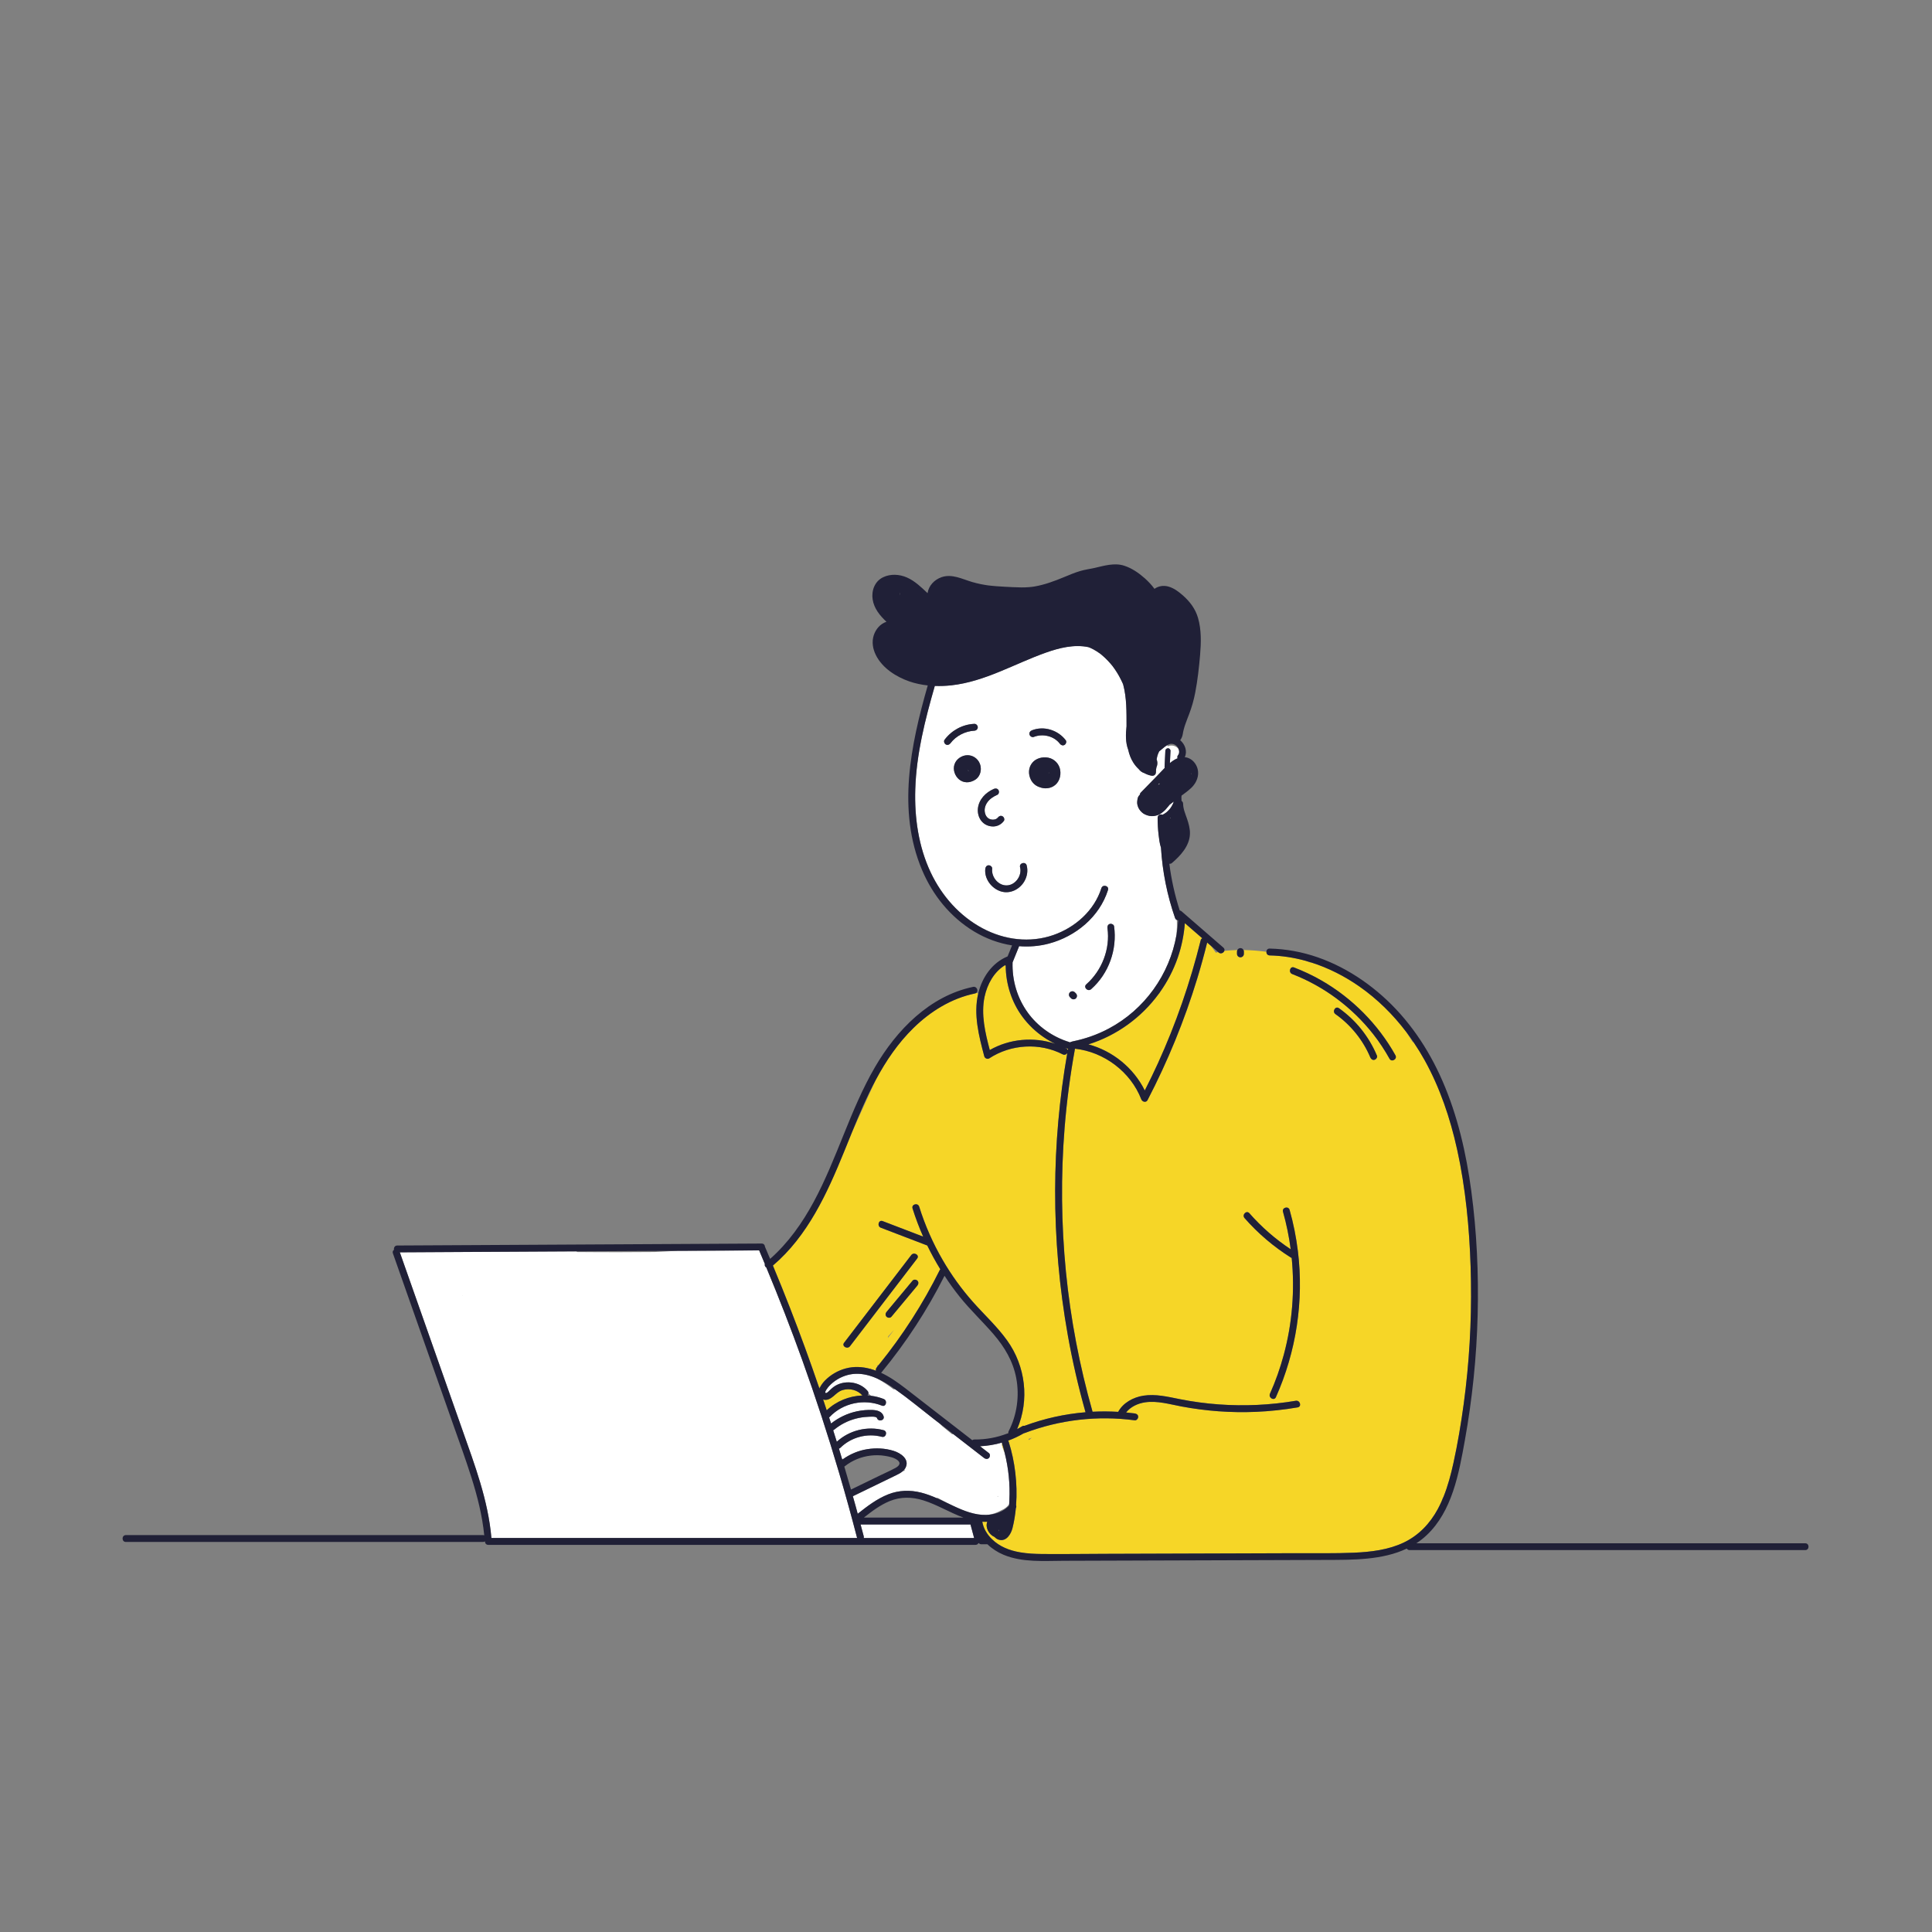 <?xml version="1.0" encoding="utf-8"?>
<!-- Generator: Adobe Illustrator 24.3.0, SVG Export Plug-In . SVG Version: 6.00 Build 0)  -->
<svg version="1.1" id="Camada_1" xmlns="http://www.w3.org/2000/svg" xmlns:xlink="http://www.w3.org/1999/xlink" x="0px" y="0px"
	 viewBox="0 0 1080 1080" style="enable-background:new 0 0 1080 1080;" xml:space="preserve">
<rect x="0" y="0" width="1080" height="1080" fill="#808080" stroke="none"/>
<style type="text/css">
	.st0{fill:none;}
	.st1{fill:#FFFFFF;}
	.st2{fill:#F6D627;}
	.st3{fill:#202037;}
</style>
<g>
	<path class="st0" d="M503.06,331.7c0.06,0.17,0.07,0.33,0.07,0.48c0.01-0.01,0.01-0.02,0.02-0.03c0.07-0.84-0.31-0.84-0.08-0.08
		c0.01,0.03,0.02,0.06,0.03,0.1C503.1,331.97,503.09,331.76,503.06,331.7z"/>
	<path class="st0" d="M503.11,332.21c0-0.01-0.01-0.03-0.01-0.04c0,0.02,0,0.04,0,0.06C503.1,332.22,503.11,332.22,503.11,332.21z"
		/>
	<path class="st0" d="M503.1,332.51c0-0.01,0-0.01-0.01-0.02c0,0.04,0,0.07-0.01,0.09c0-0.01,0-0.01,0-0.02
		C503.1,332.54,503.1,332.53,503.1,332.51z"/>
	<path class="st0" d="M503.1,332.45c0,0,0-0.01,0.01,0c0.01-0.05,0.02-0.09,0.02-0.13c-0.01,0.02-0.02,0.05-0.03,0.08
		C503.1,332.42,503.1,332.43,503.1,332.45z"/>
	<path class="st0" d="M502.97,332.55c-0.02,0.09-0.03,0.14-0.04,0.19c0.07-0.15,0.13-0.26,0.17-0.35c0-0.05,0-0.11,0-0.16
		C503.06,332.31,503.01,332.42,502.97,332.55z"/>
	<path class="st0" d="M535.18,339.25c0.03,0.04,0.04,0.06,0.06,0.09c0.03,0.03,0.05,0.05,0.08,0.09
		C535.27,339.36,535.22,339.29,535.18,339.25z"/>
	<path class="st0" d="M503.13,332.32C503.13,332.32,503.13,332.31,503.13,332.32c0-0.02,0.01-0.02,0.01-0.03c0,0,0,0,0,0
		C503.13,332.29,503.13,332.31,503.13,332.32z"/>
	<path class="st0" d="M503.14,332.28c0,0,0,0.01,0,0.01c0.05-0.15,0.05-0.18,0.01-0.14C503.15,332.19,503.14,332.24,503.14,332.28
		C503.14,332.28,503.14,332.28,503.14,332.28z"/>
	<path class="st0" d="M665.81,432.77c0.05,0.01,0.1,0.04,0.15,0.05c0.02-0.26,0.01-0.52,0-0.79
		C665.93,432.28,665.88,432.53,665.81,432.77z"/>
	<path class="st0" d="M648.42,554.62c-0.22,0.31-0.43,0.62-0.66,0.92c0.15-0.13,0.29-0.26,0.44-0.39
		C648.28,554.97,648.35,554.8,648.42,554.62z"/>
	<path class="st0" d="M658.51,418.42c0.14,0.15,0.24,0.31,0.35,0.47c-0.04-0.12-0.08-0.25-0.12-0.37c-0.02-0.03-0.22-0.41-0.25-0.46
		c-0.11-0.2-0.23-0.39-0.37-0.57c-0.01-0.01-0.01-0.02-0.02-0.03c-0.07-0.09-0.15-0.18-0.23-0.26c-0.13-0.14-0.27-0.28-0.41-0.41
		c-0.07-0.06-0.14-0.13-0.22-0.19c-0.01-0.01-0.01-0.01-0.02-0.02c-0.01-0.01-0.01-0.01-0.05-0.03c-0.63-0.43-1.16-0.64-1.77-0.73
		c-0.36-0.01-0.74,0.02-1.09-0.01c-0.01,0-0.01,0-0.01,0c-0.26,0.08-0.53,0.16-0.79,0.21c-0.05,0.01-0.06,0.01-0.1,0.02
		c-0.32,0.18-0.65,0.36-0.98,0.54c0.09,0.21,0.19,0.42,0.28,0.63C654.72,416.45,656.98,416.73,658.51,418.42z"/>
	<path class="st0" d="M501.57,333.92c-0.01-0.01-0.03-0.01-0.03-0.02C501.44,333.92,501.41,333.94,501.57,333.92z"/>
	<path class="st0" d="M501.81,333.84c-0.07,0.01-0.14,0.02-0.2,0.03C501.69,333.86,501.74,333.85,501.81,333.84
		C501.81,333.84,501.81,333.84,501.81,333.84z"/>
	<path class="st0" d="M654.25,457.48c0.06-0.17,0.11-0.33,0.17-0.5c-0.04,0.03-0.07,0.06-0.11,0.08
		C654.29,457.2,654.27,457.33,654.25,457.48C654.25,457.47,654.25,457.47,654.25,457.48z"/>
	<path class="st0" d="M489.66,603.48c-5.07,9.44-9.3,19.39-13.35,29.34c1.9-4.24,3.8-8.48,5.72-12.71
		C484.54,614.56,487.01,608.97,489.66,603.48z"/>
	<path class="st0" d="M561.91,539.5c-0.03,0.02-0.06,0.04-0.09,0.06c0.06,0.03,0.11,0.07,0.16,0.11
		C561.96,539.61,561.94,539.56,561.91,539.5z"/>
	<path class="st0" d="M486.77,765.18C486.77,765.17,486.77,765.17,486.77,765.18c0-0.02,0.01-0.12,0.03-0.22
		c-0.18,0.06-0.35,0.12-0.53,0.18c0.17,0.04,0.34,0.08,0.51,0.13c0-0.02-0.01-0.04-0.01-0.06
		C486.76,765.2,486.76,765.19,486.77,765.18z"/>
	<path class="st0" d="M490.35,763.67c0,0,0.01,0.01,0.01,0.01c0.01,0.01,0.01,0.01,0.02,0.02c0.05,0.06,0.1,0.13,0.14,0.18
		c0.3-0.37,0.59-0.75,0.89-1.12c-0.42,0.26-0.85,0.5-1.29,0.73C490.22,763.58,490.33,763.66,490.35,763.67z"/>
	<path class="st0" d="M575.21,804.99c0.32-0.29,0.65-0.58,0.99-0.84c0.21-0.16,0.43-0.31,0.64-0.45c-0.63,0.22-1.26,0.46-1.89,0.69
		C575.04,804.58,575.13,804.78,575.21,804.99z"/>
	<path class="st0" d="M657.67,522.59c0.47-2.69,0.79-5.41,0.95-8.16c-0.26-0.01-0.52-0.08-0.77-0.19
		C657.96,517.02,657.9,519.81,657.67,522.59z"/>
	<path class="st0" d="M496.54,747.01c-0.08,0.31-0.16,0.62-0.26,0.92c0.75-0.92,1.48-1.84,2.2-2.77c0.43-0.55,0.85-1.12,1.27-1.68
		C498.68,744.65,497.61,745.83,496.54,747.01z"/>
	<path class="st0" d="M458.07,776.2c0.08-0.2,0.18-0.39,0.27-0.59c-0.15,0.04-0.3,0.07-0.45,0.1
		C457.96,775.87,458.02,776.03,458.07,776.2z"/>
	<path class="st0" d="M570.04,867.72c0.12,0.02,0.24,0.04,0.36,0.06c-0.07-0.04-0.14-0.09-0.21-0.14
		C570.14,867.67,570.09,867.7,570.04,867.72z"/>
	<path class="st0" d="M805.72,839.53c0.44-0.98,0.87-1.97,1.27-2.96c-0.16,0.26-0.33,0.53-0.49,0.79
		C806.25,838.09,805.99,838.81,805.72,839.53z"/>
	<path class="st0" d="M733,538.03c-1.1-0.35-2.2-0.67-3.31-0.98c0.92,0.32,1.84,0.65,2.75,0.99
		C732.63,538.03,732.82,538.03,733,538.03z"/>
	<path class="st0" d="M680.93,532.18c-1.37-1.19-2.75-2.38-4.12-3.58c0.97,1.33,1.94,2.65,2.91,3.98
		C680.11,532.43,680.52,532.29,680.93,532.18z"/>
	<path class="st0" d="M814.61,642.84c-0.04-0.17-0.08-0.35-0.12-0.52c0.01,0.15,0.03,0.3,0.04,0.45
		C814.56,642.79,814.58,642.82,814.61,642.84z"/>
	<path class="st0" d="M790.3,582.74c-1.33-1.97-2.71-3.9-4.14-5.8c1.21,1.82,2.38,3.66,3.53,5.53
		C789.89,582.55,790.1,582.64,790.3,582.74z"/>
	<path class="st0" d="M492.51,767.42c2.4,1.11,4.71,2.43,6.91,3.88c4.35,2.86,8.41,6.14,12.51,9.32c4.51,3.5,9.03,7,13.54,10.5
		c6.01,4.66,12.01,9.31,18.02,13.97c0.29-0.23,0.68-0.38,1.16-0.38c6.32,0.07,12.55-1.09,18.39-3.32c0.19-0.16,0.38-0.31,0.58-0.45
		c0-0.29,0.06-0.6,0.22-0.91c4.66-9.09,6.13-19.75,4.2-29.78c-1.78-9.29-6.49-17.22-12.6-24.32c-6.17-7.17-13.08-13.63-19-21.02
		c-3.02-3.77-5.85-7.67-8.49-11.7c-9.67,19.24-21.49,37.33-35.19,53.95C492.7,767.25,492.6,767.34,492.51,767.42z"/>
	<path class="st0" d="M559.79,844.2c-2.22,1.28-4.68,2.15-7.22,2.57c4.34-0.34,8.49-1.93,11.5-5.1c0.02-0.29,0.04-0.58,0.06-0.86
		C563.05,842.33,561.57,843.49,559.79,844.2z"/>
	<path class="st0" d="M478.2,841.48c0,0.01,0,0.02,0.01,0.03c0,0,0.01-0.01,0.01-0.01C478.22,841.49,478.21,841.49,478.2,841.48z"/>
	<path class="st0" d="M523.6,837.45c1.95,0.85,3.88,1.76,5.81,2.68c-1.75-0.95-3.5-1.9-5.25-2.85
		C523.97,837.35,523.79,837.41,523.6,837.45z"/>
	<path class="st0" d="M478.46,767.98c-0.01,0-0.01,0-0.02,0C478.45,767.98,478.45,767.98,478.46,767.98
		C478.46,767.98,478.46,767.98,478.46,767.98z"/>
	<path class="st0" d="M274.68,859.62c0,0.05,0.01,0.09,0.01,0.14c0.05,0,0.1,0,0.15,0c-0.05-0.04-0.1-0.07-0.15-0.11
		C274.69,859.64,274.68,859.63,274.68,859.62z"/>
	<path class="st0" d="M499.49,776.65c0.32-0.05,0.65-0.04,0.98-0.01c-0.84-0.59-1.68-1.17-2.53-1.74c-2.43-1.62-5.02-3.13-7.71-4.33
		C493.48,772.34,496.58,774.38,499.49,776.65z"/>
	<path class="st0" d="M558.04,836.21c-0.14,0.13-0.29,0.25-0.43,0.37c-0.02,0.05-0.03,0.1-0.05,0.14c0.07-0.02,0.14-0.03,0.21-0.05
		c0.11-0.16,0.21-0.32,0.29-0.5C558.06,836.19,558.05,836.2,558.04,836.21z"/>
	<path class="st0" d="M544.54,859.76c-0.01-0.04-0.02-0.09-0.04-0.13c-0.08,0.04-0.16,0.1-0.24,0.13
		C544.36,859.76,544.45,859.76,544.54,859.76z"/>
	<path class="st0" d="M532.29,801.79c0.05-0.02,0.11-0.05,0.16-0.06c0.13-0.03,0.28-0.05,0.42-0.07c-2.48-1.92-4.97-3.85-7.45-5.77
		c0.41,0.42,0.81,0.85,1.22,1.28C528.52,798.7,530.41,800.25,532.29,801.79z"/>
	<path class="st0" d="M497.3,839.15c-5.28,2.17-9.92,5.67-14.38,9.2c18.56,0,37.11,0,55.67,0c-7.6-2.76-14.77-7.25-22.43-9.63
		C509.83,836.75,503.48,836.61,497.3,839.15z"/>
	<path class="st0" d="M491.72,824.89c2.91-1.41,5.89-2.73,8.75-4.26c2.02-1.08,3.52-2.67,1.22-4.43c-1.94-1.48-4.71-2.02-7.06-2.39
		c-2.59-0.42-5.27-0.44-7.87-0.14c-5.22,0.61-10.33,2.66-14.45,5.94c-0.1,0.08-0.21,0.15-0.32,0.21c1.27,4.27,2.51,8.55,3.73,12.84
		C481.05,830.07,486.38,827.48,491.72,824.89z"/>
	<path class="st0" d="M505.53,821.51c-0.25,0.31-0.52,0.6-0.81,0.86c0.35-0.09,0.71-0.18,1.06-0.27
		C505.69,821.9,505.61,821.71,505.53,821.51z"/>
	<path class="st0" d="M322.5,699.88c7.86,0.07,15.72,0.11,23.57,0.1c6.6-0.01,13.21-0.05,19.81-0.12c4.22-0.21,8.45-0.43,12.67-0.64
		c-18.75,0.1-37.5,0.2-56.25,0.31C322.38,699.64,322.44,699.77,322.5,699.88z"/>
	<path class="st0" d="M577.51,575.06c-0.17-0.16-0.33-0.31-0.5-0.47c0,0.04,0,0.08,0,0.11
		C577.17,574.81,577.34,574.93,577.51,575.06z"/>
	<path class="st0" d="M470.83,815.97c0.16-0.12,0.32-0.25,0.49-0.36c-0.22-0.03-0.43-0.07-0.64-0.14
		C470.73,815.64,470.78,815.81,470.83,815.97z"/>
	<path class="st0" d="M476.77,836.4c0.01,0.04,0.02,0.08,0.03,0.12c0.03-0.06,0.08-0.12,0.12-0.19
		C476.87,836.35,476.82,836.37,476.77,836.4z"/>
	<path class="st0" d="M258.58,724.12c0.02-0.03,0.03-0.06,0.05-0.1c-0.06,0-0.12,0-0.18,0c0.03,0.05,0.05,0.09,0.08,0.14
		C258.55,724.15,258.57,724.13,258.58,724.12z"/>
	<path class="st0" d="M484.97,780.1c0.68,0.04,1.37,0.11,2.05,0.19c-0.5-0.47-1.03-0.91-1.58-1.32
		C485.4,779.39,485.22,779.78,484.97,780.1z"/>
	<path class="st1" d="M499.49,776.65c-2.91-2.28-6.01-4.32-9.27-6.08c-3.74-1.67-7.7-2.72-11.76-2.59c0,0,0,0,0,0
		c-0.01,0-0.01,0-0.02,0c-1.53,0.05-3.08,0.26-4.64,0.68c-3.98,1.06-7.6,3.24-10.39,6.27c-0.4,0.43-3.01,3.57-1.73,3.8
		c0.64,0.12,1.83-1.22,2.24-1.6c0.66-0.61,1.28-1.22,2.01-1.76c5.68-4.19,14.47-3.23,19.05,2.16c0.39,0.46,0.52,0.97,0.47,1.44
		c0.55,0.41,1.08,0.85,1.58,1.32c2.39,0.3,4.74,0.89,7,1.79c2.26,0.91,1.27,4.61-1.02,3.7c-10-4.01-21.87-1.48-29.27,6.39
		c-0.08,0.09-0.17,0.16-0.26,0.22c0.21,0.66,0.44,1.31,0.65,1.97c0.15,0.46,0.29,0.93,0.44,1.4c4.27-3.33,9.21-5.72,14.53-6.82
		c2.84-0.59,5.76-0.86,8.66-0.73c2.57,0.12,5.3,0.77,6.19,3.5c0.76,2.36-2.94,3.36-3.7,1.02c-0.38-1.18-4.48-0.72-5.37-0.68
		c-2.2,0.1-4.36,0.44-6.49,1c-4.4,1.16-8.55,3.25-12.05,6.16c-0.19,0.16-0.38,0.26-0.58,0.34c0.68,2.14,1.36,4.29,2.02,6.43
		c6.96-6.41,17.03-8.93,26.19-6.47c2.38,0.64,1.37,4.34-1.02,3.7c-8.15-2.19-17.15,0.19-23.15,6.12c-0.26,0.25-0.53,0.4-0.81,0.48
		c0.58,1.89,1.13,3.79,1.7,5.68c0.21,0.06,0.42,0.11,0.64,0.14c4.01-2.81,8.58-4.73,13.44-5.5c4.9-0.78,9.96-0.56,14.72,0.91
		c3.88,1.19,9.09,4.59,6.77,9.37c-0.2,0.41-0.45,0.78-0.73,1.12c0.08,0.2,0.16,0.39,0.24,0.59c-0.35,0.09-0.71,0.18-1.06,0.27
		c-1.07,0.95-2.4,1.63-3.68,2.25c-2.84,1.38-5.68,2.76-8.52,4.14c-5.2,2.52-10.4,5.05-15.6,7.57c-0.04,0.06-0.08,0.12-0.12,0.19
		c0.47,1.66,0.95,3.31,1.4,4.97c0.01,0,0.01,0.01,0.02,0.01c0,0-0.01,0.01-0.01,0.01c0.43,1.57,0.85,3.14,1.27,4.7
		c5.3-4.21,10.72-8.36,17.06-10.87c5.93-2.34,12.24-2.51,18.4-0.96c2.99,0.75,5.85,1.84,8.66,3.07c0.19-0.04,0.37-0.1,0.56-0.17
		c1.75,0.95,3.5,1.9,5.25,2.85c1.24,0.59,2.48,1.19,3.72,1.77c5.66,2.64,11.71,5.08,18.07,4.96c0.46-0.01,0.92-0.05,1.38-0.09
		c2.54-0.42,4.99-1.29,7.22-2.57c1.78-0.72,3.25-1.87,4.34-3.39c0.04-0.74,0.09-1.47,0.12-2.19c0.45-8.93-0.47-17.85-2.64-26.5
		c-0.35-0.98-0.73-1.94-1.12-2.91c-0.35-0.86-0.45-1.73-0.38-2.58c-0.01-0.07-0.01-0.14-0.02-0.21c-3.98,1.15-8.09,1.83-12.24,2.04
		c1.65,1.28,3.3,2.56,4.96,3.84c0.82,0.63,0.67,2.06,0,2.71c-0.81,0.79-1.89,0.64-2.71,0c-5.74-4.45-11.49-8.91-17.23-13.36
		c-0.14,0.02-0.29,0.03-0.42,0.07c-0.05,0.01-0.11,0.05-0.16,0.06c-1.88-1.54-3.76-3.09-5.65-4.63c-0.41-0.42-0.8-0.86-1.22-1.28
		c-1.14-0.88-2.27-1.76-3.41-2.64c-7.14-5.53-14.13-11.4-21.54-16.59C500.14,776.61,499.82,776.6,499.49,776.65z M557.56,836.73
		c0.02-0.05,0.03-0.1,0.05-0.14c0.15-0.12,0.29-0.24,0.43-0.37c0.01-0.01,0.02-0.02,0.03-0.03c-0.08,0.18-0.18,0.34-0.29,0.5
		C557.7,836.7,557.63,836.71,557.56,836.73z"/>
	<path class="st1" d="M659.11,419.84C659.11,419.84,659.11,419.83,659.11,419.84C659.12,419.9,659.14,420.03,659.11,419.84z"/>
	<path class="st1" d="M566.04,537.94c-0.32,9.98,2.59,19.87,8.44,28.01c5.65,7.85,13.98,13.68,23.21,16.52
		c0.18,0.05,0.33,0.13,0.47,0.21c0.24-0.23,0.57-0.39,0.99-0.42c0.13-0.06,0.27-0.11,0.43-0.14c7.04-1.41,13.84-3.79,20.19-7.16
		c20.09-10.66,34.05-30.26,37.9-52.38c0.23-2.78,0.3-5.56,0.18-8.35c-0.43-0.2-0.79-0.56-0.98-1.12
		c-4.41-12.67-7.05-25.92-7.87-39.29c-0.78-2.38-1.08-5.02-1.35-7.35c-0.36-3.11-0.52-6.24-0.52-9.37c0-1.6,1.61-2.16,2.74-1.68
		c0.03-0.01,0.06-0.03,0.08-0.04c0.28-0.14,0.55-0.3,0.82-0.46c0.27-0.16,0.53-0.33,0.79-0.51c0,0,0.25-0.18,0.28-0.2
		c0.1-0.08,0.2-0.16,0.3-0.24c0.51-0.43,0.98-0.89,1.42-1.38c0.2-0.22,0.39-0.44,0.57-0.67c0.03-0.04,0.11-0.14,0.14-0.19
		c0.09-0.13,0.18-0.26,0.27-0.39c0.37-0.55,0.7-1.12,0.99-1.72c0.07-0.14,0.13-0.28,0.2-0.43c0.03-0.05,0.04-0.09,0.06-0.12
		c0.01-0.03,0.02-0.06,0.04-0.12c0.11-0.3,0.22-0.59,0.31-0.89c0-0.01,0.01-0.02,0.01-0.03c-0.75,0.59-1.52,1.19-2.29,1.75
		c-0.08,0.09-0.15,0.19-0.23,0.28c-0.62,0.74-1.22,1.5-1.86,2.22c-0.79,0.9-1.68,1.64-2.65,2.33c-1.16,0.83-2.53,1.31-3.93,1.49
		c-1.86,0.25-3.48-0.09-5.16-0.88c-1.34-0.63-2.42-1.73-3.23-2.95c-0.4-0.61-0.69-1.37-0.89-2.07c-0.39-1.39-0.21-2.3,0-3.7
		c0.13-0.88,0.65-1.68,1.29-2.34c0.02-0.4,0.18-0.81,0.54-1.18c2.87-2.94,5.74-5.88,8.61-8.82c1.58-1.61,3.12-3.31,4.73-4.93
		c-0.04-0.14-0.09-0.28-0.08-0.42c0.15-3.04,0.29-6.09,0.44-9.13c0.04-0.81,0.63-1.4,1.44-1.44c0.75-0.03,1.47,0.69,1.44,1.44
		c-0.11,2.29-0.22,4.58-0.33,6.87c0.1-0.09,0.2-0.18,0.31-0.27c1.2-0.97,2.54-1.85,3.97-2.43c-0.19-0.52-0.19-1.11,0.15-1.56
		c0.17-0.23,0.31-0.47,0.46-0.72c0.01-0.02,0.02-0.03,0.03-0.05c0,0,0,0,0,0c0.03-0.09,0.06-0.17,0.09-0.26
		c0.02-0.08,0.1-0.44,0.12-0.49c0.02-0.18,0.03-0.36,0.03-0.55c0-0.15-0.01-0.3-0.02-0.45c-0.04-0.21-0.08-0.41-0.14-0.62
		c-0.03-0.1-0.07-0.2-0.1-0.3c-0.11-0.16-0.21-0.32-0.35-0.47c-1.54-1.69-3.8-1.97-5.79-1.21c-0.09-0.21-0.19-0.42-0.28-0.63
		c-0.17,0.09-0.34,0.18-0.5,0.29c-0.29,0.19-0.92,0.66-0.91,0.64c-1.02,0.83-2.02,1.68-3.04,2.5c-0.77,1.38-1.21,2.94-1.44,4.55
		c0.07,0.19,0.14,0.38,0.2,0.58c0.39,1.37,0.2,2.71-0.35,3.87c0,0.01,0,0.03,0,0.04c0.02,0.28-0.05,0.55-0.16,0.79
		c-0.03,0.65-0.07,1.29-0.1,1.94c-0.07,1.33-1.16,2.07-2.43,1.85c-1.44-0.25-2.78-0.76-4.03-1.44c-1.24-0.38-2.35-1.17-3.12-2.22
		c-1.18-1.09-2.22-2.35-3.08-3.71c-1.39-2.18-2.27-4.6-2.82-7.1c-1.6-4.3-1.42-8.74-0.94-13.21c-0.02-7.87,0.15-15.74-1.9-23.37
		c-0.14-0.35-0.29-0.7-0.45-1.03c-0.07-0.14-0.14-0.28-0.18-0.37c-0.18-0.39-0.36-0.78-0.56-1.17c-0.32-0.65-0.66-1.3-1.01-1.94
		c-0.72-1.3-1.5-2.58-2.34-3.81c-0.47-0.69-0.96-1.37-1.47-2.04c-0.02-0.03-0.04-0.05-0.07-0.08c-0.29-0.35-0.58-0.71-0.88-1.05
		c-0.99-1.15-2.04-2.26-3.14-3.31c-0.6-0.57-1.22-1.13-1.86-1.66c-0.17-0.14-0.34-0.28-0.51-0.42c-0.13-0.1-0.34-0.26-0.45-0.35
		c-1.19-0.87-2.44-1.66-3.74-2.36c-0.56-0.3-1.13-0.57-1.7-0.83c-0.08-0.02-0.63-0.24-1.05-0.4c-7.91-1.68-16.29,0.41-23.76,3.06
		c-17.56,6.22-34.02,16.19-52.84,18.28c-3.06,0.34-6.16,0.46-9.27,0.34c-5.43,18.82-10.3,38.02-10.92,57.69
		c-0.5,15.87,1.81,32.19,8.65,46.64c6.22,13.13,16.18,24.38,29.08,31.23c12.16,6.45,26.29,8.26,39.41,3.72
		c12.24-4.24,22.92-13.67,26.89-26.21c0.74-2.35,4.44-1.34,3.7,1.02c-4.76,15.03-18.05,25.96-33.05,29.95
		c-5.5,1.46-11.12,1.89-16.67,1.44c-0.01,0.11-0.04,0.22-0.08,0.33C568.39,532.15,567.22,535.05,566.04,537.94z M531.33,415.47
		c-0.62,0.83-1.64,1.26-2.62,0.69c-0.82-0.48-1.31-1.79-0.69-2.62c3.96-5.28,10.02-8.58,16.64-8.9c1.04-0.05,1.92,0.92,1.92,1.92
		c0,1.07-0.88,1.87-1.92,1.92C539.59,408.72,534.42,411.35,531.33,415.47z M555.55,440.98c0.95-0.42,2.05-0.29,2.62,0.69
		c0.48,0.82,0.26,2.2-0.69,2.62c-2.09,0.93-4.15,2.23-5.49,4.09c-1.25,1.73-1.84,3.82-1.45,5.75c0.21,1.03,0.58,1.93,1.21,2.62
		c0.62,0.69,1.24,1.04,2.06,1.26c0.75,0.2,1.58,0.22,2.32,0.02c0.17-0.04,0.33-0.1,0.49-0.16c-0.01-0.01,0.42-0.21,0.47-0.25
		c0.09-0.06,0.18-0.12,0.27-0.18c0.02-0.02,0.05-0.04,0.11-0.1c0.06-0.05,0.49-0.54,0.35-0.35c0.62-0.83,1.65-1.26,2.62-0.69
		c0.82,0.48,1.3,1.79,0.69,2.62c-1.56,2.1-4.02,3.25-6.66,3.03c-2.43-0.2-4.55-1.3-6.03-3.25c-1.41-1.87-2.02-4.37-1.8-6.69
		C547.15,446.89,550.98,443.01,555.55,440.98z M595.76,413.79c0.63,0.83,0.12,2.15-0.69,2.62c-0.97,0.57-2,0.14-2.62-0.69
		c-3.32-4.38-9.61-5.76-14.59-3.77c-0.97,0.39-2.11-0.43-2.36-1.34c-0.3-1.08,0.38-1.97,1.34-2.36
		C583.55,405.58,591.47,408.14,595.76,413.79z M577.07,426.38c2.12-2.55,5.71-3.42,8.87-2.83c3.38,0.63,6.09,3.39,6.69,6.77
		c0.63,3.53-0.62,7.39-3.84,9.25c-2.3,1.33-5.14,1.44-7.57,0.48c-2.1-0.63-3.9-2.12-4.95-4.18
		C574.71,432.78,574.82,429.08,577.07,426.38z M535.32,434.91c-2.12-2.41-2.83-5.95-1.21-8.82c1.46-2.6,4.67-4.23,7.63-3.87
		c3.17,0.39,5.72,2.78,6.39,5.92c0.03,0.14,0.03,0.27,0.06,0.41c0.01,0.03,0.02,0.06,0.02,0.09c0.01,0.06,0.01,0.12,0.01,0.19
		c0.04,0.29,0.06,0.57,0.07,0.86c0,0.11,0,0.23,0,0.34c-0.06,2.55-1.33,4.98-3.72,6.2c-0.15,0.08-0.31,0.15-0.47,0.22
		c-0.04,0.02-0.08,0.05-0.12,0.07c-1.53,0.71-3.14,0.98-4.81,0.65C537.7,436.88,536.3,436.02,535.32,434.91z M550.8,485.63
		c0.12-1.03,0.78-1.92,1.92-1.92c0.95,0,2.04,0.89,1.92,1.92c-0.57,4.83,3.77,9.92,8.84,9.27c4.56-0.59,7.9-5.74,6.75-10.09
		c-0.63-2.39,3.07-3.4,3.7-1.02c0.77,2.92,0.28,5.99-1.16,8.62c-2.57,4.7-8.13,7.56-13.39,5.85
		C554.19,496.56,550.14,491.19,550.8,485.63z M601.77,557.67c-0.1,0.13-0.2,0.26-0.3,0.39c-0.17,0.19-0.38,0.32-0.62,0.4
		c-0.23,0.12-0.47,0.17-0.74,0.16c-0.26,0.01-0.51-0.05-0.74-0.16c-0.24-0.08-0.44-0.21-0.62-0.4c-0.22-0.22-0.44-0.43-0.65-0.65
		c-0.24-0.24-0.4-0.52-0.49-0.85c-0.02-0.17-0.05-0.34-0.07-0.51c0-0.35,0.09-0.67,0.26-0.97c0.1-0.13,0.2-0.26,0.3-0.39
		c0.17-0.19,0.38-0.32,0.62-0.4c0.23-0.12,0.47-0.17,0.74-0.16c0.26-0.01,0.51,0.05,0.74,0.16c0.24,0.08,0.44,0.21,0.62,0.4
		c0.22,0.22,0.43,0.43,0.65,0.65c0.24,0.24,0.4,0.52,0.49,0.85c0.02,0.17,0.05,0.34,0.07,0.51
		C602.03,557.05,601.94,557.37,601.77,557.67z M622.78,517.81c1.79,12.99-2.95,26.41-12.82,35.14c-1.84,1.63-4.56-1.07-2.71-2.71
		c8.75-7.74,13.44-19.77,11.83-31.41c-0.14-1.02,0.23-2.07,1.34-2.36C621.32,516.23,622.63,516.78,622.78,517.81z"/>
	<path class="st1" d="M654.24,457.47c0.03-0.13,0.05-0.27,0.08-0.4c-0.1,0.08-0.2,0.15-0.3,0.22
		C654.1,457.34,654.17,457.4,654.24,457.47z"/>
	<path class="st1" d="M647.6,438.57c0.18-0.06,0.36-0.08,0.54-0.08c0-0.23,0.01-0.45,0.03-0.68c-0.29,0.3-0.58,0.59-0.87,0.89
		C647.4,438.66,647.5,438.61,647.6,438.57z"/>
	<path class="st1" d="M539.55,431.57c0,0.02,0.01,0.06,0.02,0.1c0-0.04-0.01-0.11-0.02-0.15
		C539.55,431.53,539.55,431.55,539.55,431.57z"/>
	<path class="st1" d="M540.35,430.24C540.35,430.24,540.34,430.24,540.35,430.24c0.02,0.02,0.05,0.03,0.09,0.03
		C540.4,430.26,540.37,430.25,540.35,430.24z"/>
	<path class="st1" d="M539.56,430.98c0,0.02-0.01,0.04-0.01,0.05c0,0.03,0,0.05,0,0.09C539.56,431.07,539.57,431.02,539.56,430.98z"
		/>
	<path class="st1" d="M586.3,431.65c0,0,0-0.01,0-0.01c-0.02,0.18-0.05,0.36-0.11,0.54c0.03,0.07,0.05,0.13,0.06,0.2
		c0.01-0.03,0.02-0.05,0.02-0.08c0.01-0.06,0.02-0.12,0.04-0.17c0,0,0,0,0-0.01c0-0.14,0-0.28,0-0.42c0,0,0,0,0-0.01
		C586.3,431.67,586.3,431.67,586.3,431.65z"/>
	<path class="st1" d="M586.69,431.97c-0.03-0.04-0.05-0.09-0.07-0.14C586.62,431.85,586.65,431.9,586.69,431.97
		C586.7,431.98,586.69,431.98,586.69,431.97z"/>
	<path class="st1" d="M541.24,430.84c0.01,0.02-0.01,0.01-0.03-0.02c0,0-0.01,0-0.01-0.01c0,0,0,0,0,0
		c0.05,0.05,0.08,0.07,0.08,0.05C541.26,430.86,541.25,430.86,541.24,430.84z"/>
	<path class="st1" d="M541.09,430.66c0-0.06-0.01-0.13-0.01-0.17c-0.01,0-0.01-0.01-0.02-0.01
		C541.04,430.52,541.06,430.59,541.09,430.66z"/>
	<path class="st1" d="M541.18,430.79c-0.01,0-0.02-0.01-0.02-0.01C541.16,430.79,541.16,430.79,541.18,430.79
		c0,0.02,0,0.02,0.01,0.03c0,0,0,0,0,0C541.19,430.81,541.18,430.8,541.18,430.79C541.18,430.79,541.18,430.79,541.18,430.79z"/>
	<path class="st1" d="M541.35,430.68c0,0.01,0.01,0.02,0.01,0.04c0.02,0.02,0.03,0.03,0.04,0.05
		C541.38,430.72,541.35,430.68,541.35,430.68z"/>
	<path class="st1" d="M542.19,429.35C542.09,429.31,542.03,429.31,542.19,429.35L542.19,429.35z"/>
	<path class="st1" d="M541.14,430.79c0-0.01,0-0.01,0-0.01c-0.02-0.01-0.04-0.02-0.07-0.02
		C541.08,430.75,541.11,430.77,541.14,430.79z"/>
	<path class="st1" d="M541.1,430.66c0.06,0.07,0.09,0.12,0.11,0.15c0.05,0.03,0.07,0.05,0.07,0.07c0.03,0.02,0.06,0.04,0.08,0.05
		c0.06,0.03,0.1,0.09,0.15,0.13c0-0.01,0-0.01,0-0.02c0-0.01,0-0.02,0-0.04c0-0.01,0-0.01,0-0.02c-0.01-0.03-0.02-0.07-0.03-0.1
		c0,0,0,0-0.01-0.01c0,0-0.01-0.02-0.02-0.03c-0.03-0.01-0.08-0.07-0.09-0.13c0-0.01,0,0-0.01-0.01c-0.05-0.05-0.11-0.1-0.16-0.16
		c0,0,0,0-0.01,0c-0.03-0.02-0.06-0.04-0.09-0.05c0,0.04,0,0.09,0,0.13c0,0.02,0,0.03,0,0.05c0.02,0.04,0.05,0.09,0.08,0.12
		c0,0,0,0,0,0C541.15,430.74,541.13,430.69,541.1,430.66z"/>
	<path class="st1" d="M541.12,430.09c-0.01,0.05-0.02,0.1-0.03,0.15c0,0.01,0,0.02,0,0.03
		C541.15,430.13,541.14,430.07,541.12,430.09z"/>
	<path class="st1" d="M541.31,429.59C541.47,429.49,541.43,429.42,541.31,429.59L541.31,429.59z"/>
	<path class="st1" d="M541.41,430.77c0.02,0.03,0.04,0.06,0.05,0.08C541.47,430.86,541.46,430.83,541.41,430.77z"/>
	<path class="st1" d="M544.26,859.76c0.09-0.04,0.16-0.09,0.24-0.13c-0.67-2.48-1.33-4.97-2-7.45c-20.48,0-40.96,0-61.44,0
		c0.58,2.19,1.18,4.37,1.75,6.56c0.1,0.38,0.08,0.72-0.01,1.02C503.29,859.76,523.78,859.76,544.26,859.76z"/>
	<path class="st1" d="M346.07,699.98c-7.86,0.01-15.72-0.03-23.57-0.1c-0.06-0.12-0.12-0.24-0.19-0.35
		c-6.91,0.04-13.82,0.08-20.72,0.11c-26.02,0.14-52.05,0.28-78.07,0.43c4.17,11.85,8.34,23.69,12.52,35.54
		c7.47,21.21,14.94,42.41,22.41,63.62c6.92,19.66,14.45,39.47,16.25,60.4c0.01,0.01,0.01,0.02,0.02,0.02
		c0.05,0.05,0.1,0.07,0.15,0.11c19.36,0,38.72,0,58.07,0c35.29,0,70.59,0,105.88,0c13.44,0,26.89,0,40.33,0c0,0,0,0,0,0
		c-3.13-12.1-6.46-24.14-9.98-36.13c-6.28-21.34-13.19-42.5-20.72-63.44c-6.24-17.36-12.93-34.55-20.02-51.59
		c-0.69-0.46-1.1-1.26-0.85-2.02c-1.06-2.53-2.11-5.07-3.18-7.6c-14.43,0.08-28.85,0.16-43.28,0.24c-0.85,0-1.69,0.01-2.54,0.01
		c-4.22,0.21-8.45,0.43-12.67,0.64C359.28,699.93,352.68,699.97,346.07,699.98z M258.64,724.03c-0.02,0.03-0.03,0.06-0.05,0.1
		c-0.02,0.01-0.03,0.03-0.05,0.04c-0.03-0.05-0.05-0.09-0.08-0.14C258.51,724.02,258.58,724.02,258.64,724.03z"/>
	<path class="st2" d="M563.64,801.15c-0.01-0.07-0.01-0.14-0.01-0.22c-0.2,0.14-0.39,0.29-0.58,0.45
		C563.25,801.31,563.45,801.23,563.64,801.15z"/>
	<path class="st2" d="M560.5,809.22c0.39,0.96,0.76,1.93,1.12,2.91c-0.43-1.73-0.9-3.44-1.43-5.15c-0.04-0.12-0.06-0.23-0.07-0.34
		C560.04,807.49,560.15,808.36,560.5,809.22z"/>
	<path class="st2" d="M558.36,855.6c0-0.07,0-0.14,0-0.21c-0.08-0.08-0.14-0.19-0.21-0.28c0.01,0.27,0.04,0.53,0.11,0.76
		c0.05,0,0.09,0,0.14,0C558.39,855.78,558.36,855.7,558.36,855.6z"/>
	<path class="st2" d="M589.82,583.47c-4.51-2.17-8.66-5.01-12.31-8.41c-0.17-0.13-0.34-0.25-0.5-0.36c0-0.04,0-0.08,0-0.11
		c-2.02-1.93-3.88-4.04-5.55-6.31c-6-8.15-9.21-18.24-9.28-28.35c-0.07-0.09-0.14-0.18-0.2-0.28c-0.06-0.03-0.11-0.08-0.16-0.11
		c-6.18,3.7-9.97,10.68-11.44,17.62c-2.1,9.91,0.36,20.15,2.9,29.81C564.3,580.67,577.84,579.48,589.82,583.47z"/>
	<path class="st2" d="M596.92,587.11c0.05-0.29,0.1-0.57,0.15-0.86c-0.13-0.01-0.26-0.04-0.4-0.08c-0.48-0.15-0.95-0.31-1.42-0.47
		c0.26,0.13,0.52,0.23,0.77,0.36C596.53,586.32,596.8,586.7,596.92,587.11z"/>
	<path class="st2" d="M510.63,574.64c-8.66,8.47-15.33,18.33-20.97,28.84c-2.65,5.5-5.12,11.08-7.63,16.63
		c-1.92,4.23-3.82,8.47-5.72,12.71c-1.48,3.64-2.95,7.28-4.42,10.89c-9.46,23.22-20.33,47.17-39.83,63.73
		c3.28,7.88,6.48,15.8,9.58,23.76c5.74,14.72,11.15,29.57,16.26,44.51c0.15-0.02,0.3-0.05,0.45-0.1c0.77-1.53,1.91-2.97,2.86-3.93
		c3.16-3.21,7.23-5.56,11.57-6.72c4.57-1.23,9.12-0.98,13.48,0.17c0.18-0.06,0.36-0.11,0.53-0.18c-0.01,0.1-0.03,0.2-0.03,0.22
		c0,0,0,0,0,0.01c0,0.01,0,0.02,0,0.03c0,0.01,0,0.04,0.01,0.06c0.98,0.28,1.95,0.6,2.92,0.97c-0.16-0.57-0.08-1.22,0.39-1.8
		c0.15-0.18,0.29-0.37,0.44-0.55c-0.04-0.05-0.09-0.12-0.14-0.18c-0.01-0.01-0.01-0.01-0.02-0.02c0,0-0.01-0.01-0.01-0.01
		c-0.02-0.02-0.13-0.1-0.22-0.17c0.44-0.23,0.87-0.48,1.29-0.73c13.21-16.28,24.59-34,33.91-52.79c0.09-0.19,0.21-0.33,0.32-0.46
		c-2.65-4.3-5.07-8.73-7.28-13.28c-8.65-3.31-17.31-6.62-25.96-9.94c-2.28-0.87-1.29-4.58,1.02-3.7c7.55,2.89,15.09,5.78,22.64,8.67
		c-2.26-5.13-4.25-10.38-5.93-15.74c-0.74-2.36,2.96-3.36,3.7-1.02c3.27,10.42,7.68,20.44,13.17,29.89
		c4.85,8.34,10.5,16.2,16.91,23.41c6.37,7.17,13.48,13.69,19.09,21.51c10.35,14.41,12.55,33.34,5.59,49.57
		c0.95-0.51,1.9-1.04,2.82-1.6c0.46-0.28,0.9-0.34,1.3-0.25c10.97-4.07,22.47-6.63,34.11-7.59c-3.99-14.13-7.29-28.44-9.87-42.89
		c-4.78-26.78-7.18-53.99-7.11-81.19c0.06-25.71,2.37-51.4,6.79-76.73c-0.5,0.79-1.5,1.29-2.57,0.74
		c-12.88-6.64-28.94-5.69-41.03,2.23c-1.04,0.68-2.51,0-2.81-1.15c-3-11.32-6.15-23.42-3.37-35.11c-0.37-0.12-0.74-0.24-1.11-0.34
		c-0.2,0.15-0.45,0.27-0.76,0.33C531.82,558.09,520.18,565.3,510.63,574.64z M510.13,715.9c0.67-0.8,2.03-0.68,2.71,0
		c0.78,0.78,0.66,1.92,0,2.71c-4.85,5.82-9.69,11.64-14.54,17.46c-0.67,0.8-2.03,0.68-2.71,0c-0.78-0.78-0.66-1.92,0-2.71
		C500.44,727.54,505.28,721.72,510.13,715.9z M496.28,747.92c0.1-0.3,0.19-0.61,0.26-0.92c1.07-1.18,2.14-2.36,3.21-3.54
		c-0.42,0.56-0.84,1.13-1.27,1.68C497.76,746.08,497.03,747.01,496.28,747.92z M512.7,703.53c-12.51,16.33-25.03,32.67-37.54,49
		c-1.48,1.93-4.81,0.02-3.31-1.93c12.51-16.33,25.03-32.67,37.54-49C510.87,699.66,514.2,701.57,512.7,703.53z"/>
	<path class="st2" d="M662.34,516.05c-0.5,6.56-1.82,13.06-3.97,19.28c-2.4,6.94-5.78,13.42-9.95,19.29
		c-0.07,0.18-0.14,0.35-0.22,0.53c-0.15,0.13-0.29,0.26-0.44,0.39c-9.7,13.25-23.49,23.29-39.32,28.27
		c13.54,3.65,25.24,13.14,31.5,25.77c2.54-5,5.01-10.04,7.33-15.15c10.08-22.12,18.06-45.18,23.91-68.77
		c0.15-0.59,0.48-0.96,0.88-1.17C668.83,521.68,665.58,518.87,662.34,516.05z"/>
	<path class="st2" d="M462.13,788.36c5.36-5.1,12.61-8,19.96-8.28c-2.74-3.09-7.11-4.2-11.06-3.02c-2.16,0.64-3.48,2.03-5.14,3.45
		c-1.6,1.37-3.69,2.58-5.76,1.8C460.81,784.32,461.47,786.34,462.13,788.36z"/>
	<path class="st2" d="M681.21,532.42c-0.09-0.08-0.19-0.16-0.28-0.25c-0.41,0.12-0.82,0.25-1.21,0.41
		c-0.97-1.33-1.94-2.65-2.91-3.98c-0.66-0.57-1.32-1.14-1.98-1.71c-1.67,6.73-3.51,13.42-5.53,20.05
		c-7.15,23.47-16.48,46.27-27.8,68.04c-0.83,1.59-2.96,0.96-3.5-0.46c-5.9-15.29-20.81-26.54-37.06-28.28
		c-2.68,14.66-4.62,29.45-5.81,44.31c-2.14,26.75-1.88,53.68,0.75,80.39c2.61,26.46,7.62,52.66,14.88,78.23
		c4.77-0.25,9.55-0.22,14.32,0.06c2.81-5.11,8.44-8.15,14.09-9.04c6.88-1.08,13.74,0.63,20.46,1.96c7.14,1.42,14.37,2.39,21.63,2.92
		c14.39,1.04,28.9,0.37,43.12-2.03c2.42-0.41,3.45,3.29,1.02,3.7c-7.72,1.31-15.51,2.16-23.33,2.49
		c-13.94,0.59-27.94-0.45-41.65-3.02c-6.6-1.24-13.45-3.29-20.23-2.31c-4.12,0.6-8.12,2.45-10.68,5.68
		c1.62,0.15,3.23,0.33,4.84,0.54c1.02,0.14,1.93,0.77,1.92,1.92c-0.01,0.94-0.88,2.05-1.92,1.92c-20.78-2.78-41.98-0.33-61.57,7.13
		c-0.17,0.06-0.32,0.1-0.47,0.12c-2.8,1.63-5.72,3.02-8.75,4.12c0.14,0.18,0.26,0.39,0.34,0.64c1.77,5.64,2.99,11.42,3.68,17.28
		c0.7,5.94,0.88,12.11,0.43,18.2c0.19,0.52,0.18,1.12-0.13,1.68c-0.36,3.76-0.96,7.47-1.87,11.07c-0.85,3.37-3.39,7.61-7.49,6.56
		c-0.98-0.25-1.83-0.81-2.5-1.55c-3.15-1.36-5.35-5.17-4.13-8.54c-0.93,0.04-1.86,0.03-2.77-0.02c0.63,3.77,2.71,7.14,5.43,9.79
		c4.32,4.19,9.77,6.27,15.51,7.29c0.05-0.02,0.1-0.05,0.15-0.08c0.07,0.05,0.14,0.09,0.21,0.14c4.02,0.68,8.17,0.87,12.17,0.91
		c11.71,0.11,23.43-0.06,35.15-0.1c23.68-0.08,47.37-0.15,71.05-0.23c11.84-0.04,23.68-0.08,35.53-0.12
		c10.85-0.04,21.73,0.19,32.57-0.28c9.47-0.41,19.28-1.57,27.92-5.72c8.31-3.99,14.58-10.6,18.94-18.66
		c0.72-1.33,1.37-2.69,1.99-4.06c0.27-0.72,0.53-1.45,0.77-2.17c0.16-0.26,0.33-0.53,0.49-0.79c2.42-6.03,4.09-12.38,5.48-18.71
		c2.39-10.88,4.23-21.91,5.74-32.95c3.09-22.73,4.43-45.71,4.07-68.65c-0.35-21.85-2.01-43.84-6.03-65.33
		c-0.51-2.7-1.05-5.4-1.65-8.09c-0.03-0.02-0.05-0.05-0.08-0.07c-0.01-0.15-0.03-0.3-0.04-0.45c-3.83-17.25-9.5-34.14-18.08-49.63
		c-1.89-3.41-3.93-6.73-6.11-9.95c-0.2-0.1-0.41-0.18-0.62-0.27c-1.14-1.86-2.32-3.71-3.53-5.53c-7.38-9.75-16.14-18.43-26.2-25.46
		c-8.28-5.79-17.37-10.42-26.95-13.45c-0.18,0-0.37,0-0.55,0.01c-0.91-0.34-1.83-0.67-2.75-0.99c-6.47-1.77-13.15-2.81-19.94-2.97
		c-1.27-0.03-1.88-1.06-1.84-2.04c-4.27-0.55-8.53-0.9-12.81-0.97c0.02,0.04,0.04,0.07,0.05,0.11c0.12,0.23,0.17,0.47,0.17,0.74
		c0,0.43,0,0.87,0,1.3c0,0.35-0.09,0.67-0.26,0.97c-0.1,0.13-0.2,0.26-0.3,0.39c-0.24,0.24-0.52,0.4-0.85,0.49
		c-0.17,0.02-0.34,0.05-0.51,0.07c-0.26,0.01-0.51-0.04-0.74-0.16c-0.24-0.08-0.44-0.21-0.62-0.4c-0.19-0.17-0.32-0.38-0.4-0.62
		c-0.12-0.23-0.18-0.47-0.17-0.74c0-0.43,0-0.87,0-1.3c0-0.3,0.08-0.58,0.21-0.84c-2.34,0.05-4.69,0.18-7.05,0.43
		c-0.07,0.01-0.14,0.02-0.21,0.02C684.02,532.67,682.43,533.48,681.21,532.42z M748.46,563.6c9.45,6.68,16.76,15.82,21.24,26.48
		c0.41,0.96-0.44,2.11-1.34,2.36c-1.09,0.3-1.96-0.39-2.36-1.34c-4.06-9.66-10.93-18.15-19.48-24.19
		C744.53,565.49,746.45,562.17,748.46,563.6z M576.2,804.14c-0.34,0.26-0.67,0.55-0.99,0.84c-0.08-0.2-0.17-0.41-0.26-0.6
		c0.63-0.23,1.25-0.47,1.89-0.69C576.63,803.84,576.42,803.98,576.2,804.14z M709.93,779.1c3.14-7.03,5.71-14.3,7.71-21.74
		c4.75-17.63,6.23-36.07,4.43-54.19c-0.18-0.05-0.36-0.12-0.54-0.23c-9.61-6.06-18.32-13.48-25.81-22.02
		c-1.62-1.85,1.08-4.57,2.71-2.71c6.77,7.72,14.53,14.49,23.09,20.14c-0.94-7.08-2.36-14.09-4.31-20.97
		c-0.67-2.38,3.02-3.39,3.7-1.02c2.14,7.56,3.68,15.26,4.63,23.05c3.41,27.7-0.9,56.16-12.29,81.63
		C712.24,783.28,708.94,781.33,709.93,779.1z M723.39,540.81c5.26,2.03,10.36,4.42,15.25,7.23c17.24,9.9,31.73,24.5,41.42,41.86
		c1.2,2.16-2.11,4.09-3.31,1.93c-2.66-4.77-5.67-9.36-9.05-13.66c-11.77-14.98-27.54-26.8-45.33-33.67
		C720.09,543.63,721.09,539.93,723.39,540.81z"/>
	<path class="st3" d="M503.1,332.23c0,0.06,0,0.11,0,0.16c0.01-0.03,0.02-0.05,0.03-0.08c0-0.01,0-0.02,0.01-0.04c0,0,0,0,0,0
		c0,0,0,0,0,0c0.01-0.04,0.01-0.09,0.02-0.13c-0.01,0.01-0.01,0.02-0.02,0.03c0-0.15-0.01-0.32-0.07-0.48
		c0.02,0.06,0.03,0.27,0.04,0.47c0,0.01,0.01,0.03,0.01,0.04C503.11,332.22,503.1,332.22,503.1,332.23z"/>
	<path class="st3" d="M725.53,699.41c-0.96-7.79-2.49-15.5-4.63-23.05c-0.67-2.37-4.37-1.36-3.7,1.02
		c1.95,6.88,3.38,13.89,4.31,20.97c-8.56-5.65-16.32-12.42-23.09-20.14c-1.63-1.86-4.33,0.86-2.71,2.71
		c7.49,8.54,16.21,15.96,25.81,22.02c0.18,0.12,0.37,0.19,0.54,0.23c1.8,18.13,0.33,36.57-4.43,54.19c-2,7.43-4.57,14.71-7.71,21.74
		c-1,2.23,2.3,4.18,3.31,1.93C724.63,755.57,728.94,727.11,725.53,699.41z"/>
	<path class="st3" d="M691.48,533.22c-0.01,0.26,0.05,0.51,0.17,0.74c0.08,0.24,0.21,0.44,0.4,0.62c0.17,0.19,0.38,0.32,0.62,0.4
		c0.23,0.12,0.47,0.17,0.74,0.16c0.17-0.02,0.34-0.05,0.51-0.07c0.32-0.09,0.61-0.26,0.85-0.49c0.1-0.13,0.2-0.26,0.3-0.39
		c0.17-0.3,0.26-0.62,0.26-0.97c0-0.43,0-0.87,0-1.3c0.01-0.26-0.04-0.51-0.17-0.74c-0.01-0.04-0.04-0.07-0.05-0.11
		c-0.08-0.19-0.19-0.36-0.34-0.51c-0.17-0.19-0.38-0.32-0.62-0.4c-0.23-0.12-0.47-0.17-0.74-0.17c-0.17,0.02-0.34,0.05-0.51,0.07
		c-0.32,0.09-0.61,0.26-0.85,0.49c-0.1,0.13-0.2,0.26-0.3,0.39c-0.02,0.04-0.03,0.09-0.05,0.13c-0.13,0.26-0.21,0.54-0.21,0.84
		C691.48,532.35,691.48,532.79,691.48,533.22z"/>
	<path class="st3" d="M722.37,544.51c17.79,6.87,33.56,18.69,45.33,33.67c3.38,4.3,6.38,8.89,9.05,13.66
		c1.2,2.15,4.51,0.22,3.31-1.93c-9.69-17.36-24.18-31.96-41.42-41.86c-4.89-2.81-9.99-5.2-15.25-7.23
		C721.09,539.93,720.09,543.63,722.37,544.51z"/>
	<path class="st3" d="M746.53,566.9c8.55,6.04,15.42,14.53,19.48,24.19c0.4,0.95,1.27,1.64,2.36,1.34c0.9-0.25,1.74-1.39,1.34-2.36
		c-4.49-10.66-11.79-19.8-21.24-26.48C746.45,562.17,744.53,565.49,746.53,566.9z"/>
	<path class="st3" d="M559.37,498.25c5.26,1.72,10.82-1.15,13.39-5.85c1.44-2.64,1.93-5.7,1.16-8.62c-0.63-2.38-4.32-1.37-3.7,1.02
		c1.14,4.36-2.19,9.5-6.75,10.09c-5.06,0.66-9.41-4.44-8.84-9.27c0.12-1.03-0.97-1.92-1.92-1.92c-1.14,0-1.79,0.88-1.92,1.92
		C550.14,491.19,554.19,496.56,559.37,498.25z"/>
	<path class="st3" d="M546.65,452.05c-0.22,2.32,0.39,4.82,1.8,6.69c1.48,1.95,3.59,3.05,6.03,3.25c2.63,0.22,5.1-0.93,6.66-3.03
		c0.62-0.83,0.14-2.14-0.69-2.62c-0.98-0.57-2-0.15-2.62,0.69c0.15-0.2-0.29,0.29-0.35,0.35c-0.07,0.06-0.09,0.08-0.11,0.1
		c-0.09,0.06-0.18,0.12-0.27,0.18c-0.05,0.03-0.48,0.24-0.47,0.25c-0.16,0.06-0.33,0.11-0.49,0.16c-0.74,0.19-1.57,0.18-2.32-0.02
		c-0.82-0.22-1.44-0.57-2.06-1.26c-0.62-0.69-1-1.59-1.21-2.62c-0.39-1.94,0.2-4.02,1.45-5.75c1.34-1.86,3.4-3.16,5.49-4.09
		c0.95-0.42,1.17-1.8,0.69-2.62c-0.57-0.97-1.67-1.11-2.62-0.69C550.98,443.01,547.15,446.89,546.65,452.05z"/>
	<path class="st3" d="M576.27,435.86c1.05,2.06,2.85,3.55,4.95,4.18c2.43,0.96,5.27,0.84,7.57-0.48c3.22-1.86,4.47-5.72,3.84-9.25
		c-0.6-3.38-3.31-6.14-6.69-6.77c-3.16-0.59-6.76,0.28-8.87,2.83C574.82,429.08,574.71,432.78,576.27,435.86z M586.69,431.97
		C586.69,431.98,586.7,431.98,586.69,431.97c-0.05-0.08-0.07-0.12-0.07-0.14C586.64,431.88,586.67,431.93,586.69,431.97z
		 M586.31,432.11C586.31,432.11,586.31,432.11,586.31,432.11c-0.01,0.07-0.02,0.13-0.04,0.18c-0.01,0.03-0.02,0.05-0.02,0.08
		c-0.01-0.07-0.04-0.14-0.06-0.2c0.06-0.17,0.09-0.35,0.11-0.54c0,0,0,0.01,0,0.01c0.01,0.02,0.01,0.02,0.01,0.03c0,0,0,0,0,0.01
		C586.31,431.83,586.31,431.97,586.31,432.11z"/>
	<path class="st3" d="M543.96,436.51c0.04-0.02,0.08-0.05,0.12-0.07c0.16-0.07,0.32-0.14,0.47-0.22c2.4-1.22,3.66-3.65,3.72-6.2
		c0-0.11,0.01-0.23,0-0.34c-0.01-0.29-0.03-0.57-0.07-0.86c-0.01-0.06,0-0.12-0.01-0.19c0-0.03-0.02-0.06-0.02-0.09
		c-0.02-0.14-0.03-0.27-0.06-0.41c-0.67-3.14-3.22-5.52-6.39-5.92c-2.96-0.37-6.17,1.27-7.63,3.87c-1.62,2.87-0.91,6.42,1.21,8.82
		c0.98,1.11,2.38,1.97,3.84,2.26C540.82,437.49,542.43,437.23,543.96,436.51z M539.55,431.57c0-0.02,0-0.04,0-0.05
		c0.01,0.04,0.03,0.11,0.02,0.15C539.57,431.63,539.56,431.59,539.55,431.57z M541.13,430.77c0,0,0,0.01,0,0.01
		c-0.02-0.01-0.05-0.03-0.07-0.04C541.09,430.75,541.11,430.77,541.13,430.77z M541.2,430.82
		C541.19,430.82,541.19,430.82,541.2,430.82C541.19,430.82,541.19,430.82,541.2,430.82c-0.01-0.01-0.02-0.01-0.03-0.02
		c-0.01-0.01-0.01-0.01-0.02-0.01c0.01,0,0.02,0.01,0.02,0.01c-0.03-0.03-0.05-0.08-0.08-0.12c0-0.02,0-0.02,0-0.05
		c0-0.04,0-0.09,0-0.13c0.03,0.02,0.06,0.04,0.09,0.05c0,0,0,0,0.01,0c0.05,0.05,0.11,0.1,0.16,0.16c0.01,0.01,0,0.01,0.01,0.01
		c0-0.01-0.01-0.03-0.01-0.04c0,0,0.02,0.04,0.05,0.09c0.05,0.06,0.07,0.09,0.05,0.08c0.01,0.01,0.02,0.03,0.02,0.03
		c0,0,0,0,0.01,0.01c0.01,0.03,0.02,0.07,0.03,0.1c0,0.01,0,0.01,0,0.02c0,0.02,0,0.02,0,0.04c0,0.01,0,0.01,0,0.02
		c-0.06-0.04-0.09-0.1-0.15-0.13c-0.02-0.01-0.05-0.03-0.08-0.05C541.28,430.89,541.25,430.87,541.2,430.82z M541.31,429.59
		C541.43,429.42,541.47,429.49,541.31,429.59L541.31,429.59z M541.12,430.09c0.02-0.02,0.03,0.04-0.03,0.18c0-0.01,0-0.02,0-0.03
		C541.1,430.18,541.11,430.14,541.12,430.09z M542.19,429.35C542.03,429.31,542.09,429.31,542.19,429.35L542.19,429.35z
		 M541.08,430.49c0,0.04,0.01,0.11,0.01,0.17c-0.04-0.07-0.06-0.14-0.03-0.18C541.07,430.48,541.07,430.48,541.08,430.49z
		 M539.55,431.03c0-0.02,0.01-0.04,0.01-0.05c0.01,0.04,0,0.09-0.01,0.14C539.55,431.09,539.55,431.06,539.55,431.03z
		 M540.35,430.24c0.03,0.01,0.05,0.02,0.09,0.03C540.4,430.27,540.37,430.25,540.35,430.24
		C540.34,430.24,540.35,430.24,540.35,430.24z"/>
	<path class="st3" d="M541.46,430.85c-0.01-0.02-0.03-0.05-0.05-0.08c-0.01-0.02-0.02-0.02-0.04-0.05
		C541.38,430.78,541.43,430.84,541.46,430.85z"/>
	<path class="st3" d="M541.24,430.84c0.02,0.01,0.03,0.02,0.04,0.03c0-0.01-0.02-0.04-0.07-0.07c-0.02-0.03-0.05-0.08-0.11-0.15
		c0.03,0.04,0.05,0.09,0.08,0.13c0,0,0,0,0,0c0,0,0,0,0,0.01c0,0.01,0.01,0.01,0.01,0.02c0,0,0.01,0,0.01,0.01
		C541.23,430.85,541.24,430.86,541.24,430.84z"/>
	<path class="st3" d="M544.66,408.47c1.03-0.05,1.92-0.84,1.92-1.92c0-1-0.88-1.97-1.92-1.92c-6.61,0.32-12.67,3.62-16.64,8.9
		c-0.62,0.83-0.13,2.14,0.69,2.62c0.98,0.57,2,0.14,2.62-0.69C534.42,411.35,539.59,408.72,544.66,408.47z"/>
	<path class="st3" d="M576.84,408.26c-0.96,0.38-1.63,1.28-1.34,2.36c0.25,0.91,1.39,1.72,2.36,1.34
		c4.98-1.99,11.26-0.61,14.59,3.77c0.62,0.82,1.65,1.25,2.62,0.69c0.81-0.47,1.32-1.79,0.69-2.62
		C591.47,408.14,583.55,405.58,576.84,408.26z"/>
	<path class="st3" d="M620.42,516.47c-1.11,0.29-1.48,1.34-1.34,2.36c1.61,11.64-3.08,23.67-11.83,31.41
		c-1.85,1.64,0.87,4.34,2.71,2.71c9.87-8.73,14.61-22.15,12.82-35.14C622.63,516.78,621.32,516.23,620.42,516.47z"/>
	<path class="st3" d="M1009.13,862.7c-28.78,0-57.57,0-86.35,0c-28.79,0-57.57,0-86.36,0c-14.89,0-29.77,0-44.66,0
		c2.02-1.32,3.95-2.83,5.78-4.55c14.21-13.39,17.97-34.39,21.28-52.74c4.19-23.24,6.61-46.8,7.2-70.41
		c0.58-23.14-0.49-46.4-3.57-69.34c-2.83-21.07-7.62-41.96-16.14-61.51c-7.86-18.03-19.03-34.58-33.83-47.64
		c-13.91-12.27-30.84-21.55-49.2-24.88c-4.47-0.81-8.99-1.27-13.53-1.38c-1.2-0.03-1.81,0.86-1.84,1.79
		c-0.04,0.98,0.57,2.01,1.84,2.04c6.79,0.16,13.47,1.2,19.94,2.97c1.11,0.3,2.21,0.63,3.31,0.98c9.58,3.03,18.67,7.66,26.95,13.45
		c10.06,7.04,18.82,15.71,26.2,25.46c1.43,1.89,2.82,3.83,4.14,5.8c2.18,3.23,4.22,6.55,6.11,9.95
		c8.58,15.48,14.26,32.38,18.08,49.63c0.04,0.17,0.08,0.35,0.12,0.52c0.59,2.69,1.14,5.39,1.65,8.09
		c4.02,21.5,5.68,43.49,6.03,65.33c0.36,22.94-0.98,45.92-4.07,68.65c-1.5,11.04-3.35,22.06-5.74,32.95
		c-1.39,6.33-3.06,12.67-5.48,18.71c-0.4,1-0.82,1.98-1.27,2.96c-0.62,1.37-1.27,2.73-1.99,4.06c-4.36,8.05-10.62,14.67-18.94,18.66
		c-8.65,4.15-18.45,5.3-27.92,5.72c-10.84,0.47-21.72,0.25-32.57,0.28c-11.84,0.04-23.68,0.08-35.53,0.12
		c-23.68,0.08-47.37,0.15-71.05,0.23c-11.71,0.04-23.43,0.2-35.15,0.1c-4-0.04-8.15-0.23-12.17-0.91c-0.12-0.02-0.24-0.04-0.36-0.06
		c-5.74-1.02-11.19-3.09-15.51-7.29c-2.73-2.65-4.8-6.01-5.43-9.79c0.91,0.05,1.83,0.06,2.77,0.02c-1.22,3.37,0.98,7.18,4.13,8.54
		c0.67,0.74,1.51,1.3,2.5,1.55c4.11,1.04,6.64-3.19,7.49-6.56c0.91-3.6,1.51-7.32,1.87-11.07c0.32-0.56,0.32-1.15,0.13-1.68
		c0.46-6.09,0.28-12.26-0.43-18.2c-0.69-5.87-1.91-11.65-3.68-17.28c-0.08-0.26-0.2-0.47-0.34-0.64c3.03-1.1,5.96-2.48,8.75-4.12
		c0.15-0.02,0.31-0.05,0.47-0.12c19.59-7.46,40.8-9.91,61.57-7.13c1.03,0.14,1.91-0.98,1.92-1.92c0.01-1.15-0.89-1.78-1.92-1.92
		c-1.61-0.22-3.22-0.39-4.84-0.54c2.56-3.23,6.56-5.08,10.68-5.68c6.78-0.98,13.63,1.07,20.23,2.31
		c13.71,2.58,27.71,3.61,41.65,3.02c7.82-0.33,15.61-1.18,23.33-2.49c2.43-0.41,1.4-4.1-1.02-3.7c-14.23,2.41-28.73,3.08-43.12,2.03
		c-7.26-0.53-14.49-1.5-21.63-2.92c-6.72-1.33-13.58-3.04-20.46-1.96c-5.65,0.89-11.29,3.92-14.09,9.04
		c-4.77-0.28-9.55-0.31-14.32-0.06c-7.26-25.57-12.27-51.77-14.88-78.23c-2.63-26.7-2.89-53.64-0.75-80.39
		c1.19-14.86,3.13-29.64,5.81-44.31c16.26,1.74,31.16,12.99,37.06,28.28c0.55,1.42,2.68,2.05,3.5,0.46
		c11.31-21.77,20.65-44.57,27.8-68.04c2.02-6.63,3.86-13.32,5.53-20.05c0.66,0.57,1.32,1.14,1.98,1.71
		c1.37,1.19,2.75,2.38,4.12,3.58c0.09,0.08,0.19,0.16,0.28,0.25c1.22,1.06,2.82,0.25,3.23-0.89c0.21-0.59,0.12-1.26-0.52-1.82
		c-7.8-6.77-15.61-13.54-23.41-20.31c-0.32-0.28-0.67-0.42-1.01-0.47c-2.74-8.51-4.68-17.24-5.8-26.07
		c0.49,0.05,1.01-0.07,1.48-0.47c4.81-4.09,9.77-9.51,10.03-16.15c0.12-2.99-0.72-5.92-1.68-8.72c-0.92-2.66-2.11-5.38-2.14-8.24
		c-0.01-0.68-0.31-1.17-0.74-1.47c-0.04-0.06-0.06-0.12-0.1-0.17c-0.03-0.08-0.05-0.16-0.06-0.24c-0.01-0.16-0.01-0.31,0-0.47
		c0.02-0.17,0.03-0.34-0.01-0.51c0-0.1-0.03-0.2-0.05-0.3c0.05-0.45,0.08-0.91,0.09-1.37c1.86-1.35,3.72-2.72,5.38-4.28
		c3.78-3.56,5.34-9.03,2.26-13.61c-1.36-2.01-3.41-3.37-5.84-3.61c1.58-3.22,0.16-7.22-2.56-9.48c0.81-1.04,1.33-2.35,1.48-3.7
		c-0.13,1.16,0.13-0.69,0.14-0.75c0.09-0.47,0.2-0.93,0.32-1.39c0.25-1.01,0.56-2,0.9-2.99c0.68-2,1.48-3.95,2.23-5.93
		c1.43-3.79,2.53-7.67,3.3-11.64c1.36-7,2.17-14.24,2.77-21.35c0.57-6.8,0.76-14.03-1.18-20.65c-1.47-5.04-4.51-9.06-8.4-12.5
		c-2.39-2.11-5.1-4.17-8.24-5.02c-2.75-0.74-5.52-0.24-7.69,1.3c-1.59-2.16-3.44-4.13-5.36-5.84c-3.39-3.01-7.23-5.68-11.58-7.09
		c-5.38-1.75-11.13,0-16.43,1.22c-2.74,0.63-5.52,0.96-8.22,1.77c-3.05,0.91-5.99,2.16-8.93,3.38c-5.29,2.19-10.69,4.22-16.36,5.22
		c-0.31,0.06-1.72,0.24-1.34,0.21c-0.59,0.06-1.18,0.13-1.77,0.18c-1.46,0.12-2.92,0.17-4.39,0.16c-3.24-0.02-6.49-0.23-9.72-0.4
		c-1.46-0.08-2.92-0.17-4.37-0.28c-0.77-0.06-1.55-0.13-2.32-0.21c-0.39-0.04-0.77-0.08-1.16-0.12c-0.08-0.01-0.62-0.07-0.92-0.11
		c-0.23-0.03-0.64-0.09-0.72-0.1c-0.38-0.06-0.77-0.12-1.15-0.18c-0.77-0.13-1.53-0.27-2.3-0.42c-1.64-0.33-3.27-0.73-4.87-1.2
		c-5.51-1.62-11.3-4.74-17.16-2.69c-4.01,1.41-7.1,4.68-7.78,8.91c-3.53-3.32-7.07-6.79-11.55-8.76c-4.16-1.82-9.15-2.13-13.3-0.12
		c-4.68,2.26-6.6,7.43-5.85,12.37c0.78,5.13,4.07,9.07,7.72,12.52c-3.47,1.12-5.95,4.11-7.08,7.5c-1.23,3.71-0.55,7.66,1.16,11.1
		c3.59,7.25,11.3,12.17,18.73,14.74c3.32,1.15,6.78,1.86,10.28,2.24c-9.55,33.29-17.21,69.92-3.21,103.12
		c5.95,14.11,15.86,26.42,29.04,34.38c6.55,3.95,13.82,6.67,21.3,7.82c-0.83,2.05-1.66,4.1-2.5,6.16
		c-8.65,3.54-14.24,11.71-16.39,20.63c-0.01,0.03-0.01,0.06-0.02,0.09c-2.78,11.7,0.37,23.79,3.37,35.11
		c0.3,1.15,1.78,1.82,2.81,1.15c12.09-7.92,28.15-8.87,41.03-2.23c1.06,0.55,2.07,0.05,2.57-0.74c-4.43,25.33-6.73,51.02-6.79,76.73
		c-0.07,27.2,2.32,54.41,7.11,81.19c2.58,14.45,5.89,28.76,9.87,42.89c-11.64,0.96-23.14,3.51-34.11,7.59
		c-0.4-0.08-0.85-0.03-1.3,0.25c-0.92,0.57-1.87,1.1-2.82,1.6c6.96-16.23,4.76-35.16-5.59-49.57c-5.61-7.82-12.73-14.34-19.09-21.51
		c-6.4-7.21-12.06-15.07-16.91-23.41c-5.49-9.44-9.9-19.46-13.17-29.89c-0.74-2.35-4.44-1.34-3.7,1.02
		c1.68,5.36,3.67,10.62,5.93,15.74c-7.55-2.89-15.09-5.78-22.64-8.67c-2.31-0.88-3.3,2.82-1.02,3.7c8.65,3.31,17.31,6.62,25.96,9.94
		c2.2,4.54,4.63,8.98,7.28,13.28c-0.12,0.13-0.23,0.28-0.32,0.46c-9.32,18.78-20.7,36.51-33.91,52.79c-0.3,0.37-0.59,0.75-0.89,1.12
		c-0.15,0.18-0.29,0.37-0.44,0.55c-0.47,0.57-0.55,1.22-0.39,1.8c-0.96-0.36-1.93-0.69-2.92-0.97c-0.17-0.05-0.34-0.09-0.51-0.13
		c-4.36-1.15-8.9-1.39-13.48-0.17c-4.35,1.16-8.42,3.51-11.57,6.72c-0.95,0.96-2.09,2.39-2.86,3.93c-0.1,0.2-0.19,0.39-0.27,0.59
		c-0.06-0.16-0.11-0.33-0.17-0.49c-5.11-14.95-10.52-29.79-16.26-44.51c-3.1-7.96-6.3-15.87-9.58-23.76
		c19.5-16.56,30.37-40.51,39.83-63.73c1.47-3.61,2.93-7.25,4.42-10.89c4.05-9.95,8.28-19.9,13.35-29.34
		c5.64-10.51,12.32-20.37,20.97-28.84c9.55-9.34,21.19-16.55,34.37-19.3c0.31-0.06,0.56-0.18,0.76-0.33
		c1.37-1.04,0.32-3.8-1.78-3.36c-24.31,5.07-42.83,24.17-54.9,44.93c-13.89,23.9-21.08,50.93-34.2,75.22
		c-6.4,11.86-14.25,22.98-24.38,31.91c-0.95-2.26-1.9-4.52-2.87-6.78c-0.05-0.92-0.65-1.8-1.84-1.8
		c-26.5,0.14-53.01,0.29-79.51,0.43c-26.5,0.14-53.01,0.29-79.51,0.43c-14.9,0.08-29.8,0.16-44.71,0.24
		c-1.44,0.01-2.03,1.31-1.8,2.39c-0.59,0.39-0.94,1.09-0.63,1.98c7.43,21.11,14.87,42.21,22.3,63.32c3.7,10.5,7.4,21.01,11.1,31.51
		c3.58,10.17,7.29,20.3,10.54,30.58c3.31,10.51,6.04,21.25,7.13,32.23c-0.2-0.07-0.43-0.12-0.69-0.12c-25.94,0-51.87,0-77.81,0
		s-51.87,0-77.81,0c-14.67,0-29.34,0-44.01,0c-2.47,0-2.47,3.83,0,3.83c25.94,0,51.87,0,77.81,0s51.87,0,77.81,0
		c14.67,0,29.34,0,44.01,0c0.44,0,0.8-0.13,1.09-0.33c0,0,0,0,0,0c-0.02,0.97,0.6,1.96,1.85,1.96c35.51,0,71.01,0,106.52,0
		c35.29,0,70.59,0,105.88,0c19.99,0,39.97,0,59.96,0c0.79,0,1.33-0.4,1.61-0.93c0.08-0.01,0.16-0.03,0.24-0.05
		c0.34,0.4,0.83,0.65,1.41,0.65c1.14,0,2.29,0,3.43,0c2.58,2.49,5.69,4.49,9.04,5.88c10.5,4.38,22.55,3.39,33.67,3.35
		c24.47-0.08,48.95-0.16,73.42-0.24c24.36-0.08,48.72-0.16,73.08-0.24c14.97-0.05,31.51,0.15,45.2-6.35
		c0.29,0.49,0.81,0.85,1.56,0.85c28.79,0,57.57,0,86.36,0c28.78,0,57.57,0,86.35,0c16.15,0,32.29,0,48.44,0
		C1011.6,866.53,1011.6,862.7,1009.13,862.7z M569.65,528.93c5.55,0.45,11.17,0.02,16.67-1.44c15-3.98,28.29-14.92,33.05-29.95
		c0.75-2.36-2.95-3.37-3.7-1.02c-3.97,12.54-14.65,21.97-26.89,26.21c-13.11,4.54-27.25,2.73-39.41-3.72
		c-12.9-6.85-22.87-18.1-29.08-31.23c-6.84-14.45-9.16-30.77-8.65-46.64c0.62-19.67,5.5-38.87,10.92-57.69
		c3.1,0.12,6.21,0,9.27-0.34c18.81-2.09,35.28-12.06,52.84-18.28c7.47-2.65,15.85-4.74,23.76-3.06c0.43,0.17,0.98,0.39,1.05,0.4
		c0.57,0.27,1.14,0.53,1.7,0.83c1.3,0.7,2.55,1.5,3.74,2.36c0.11,0.08,0.32,0.24,0.45,0.35c0.17,0.14,0.34,0.28,0.51,0.42
		c0.64,0.53,1.25,1.09,1.86,1.66c1.1,1.05,2.15,2.15,3.14,3.31c0.3,0.35,0.58,0.7,0.88,1.05c0.03,0.04,0.04,0.05,0.07,0.08
		c0.51,0.67,1,1.35,1.47,2.04c0.84,1.23,1.62,2.5,2.34,3.81c0.35,0.64,0.69,1.28,1.01,1.94c0.19,0.39,0.38,0.77,0.56,1.17
		c0.04,0.08,0.11,0.23,0.18,0.37c0.16,0.33,0.32,0.68,0.45,1.03c2.05,7.64,1.88,15.5,1.9,23.37c-0.48,4.47-0.66,8.91,0.94,13.21
		c0.55,2.5,1.43,4.91,2.82,7.1c0.86,1.36,1.9,2.62,3.08,3.71c0.77,1.05,1.88,1.84,3.12,2.22c1.25,0.68,2.59,1.19,4.03,1.44
		c1.26,0.22,2.36-0.52,2.43-1.85c0.03-0.65,0.07-1.29,0.1-1.94c0.12-0.24,0.18-0.51,0.16-0.79c0-0.01,0-0.03,0-0.04
		c0.55-1.16,0.74-2.5,0.35-3.87c-0.06-0.2-0.13-0.39-0.2-0.58c0.22-1.62,0.67-3.18,1.44-4.55c1.02-0.82,2.02-1.67,3.04-2.5
		c-0.02,0.03,0.61-0.45,0.91-0.64c0.16-0.11,0.33-0.19,0.5-0.29c0.33-0.18,0.65-0.36,0.98-0.54c0.04-0.01,0.05-0.01,0.1-0.02
		c0.26-0.05,0.54-0.13,0.79-0.21c0.01,0,0.01,0,0.01,0c0.35,0.03,0.73,0,1.09,0.01c0.61,0.09,1.14,0.3,1.77,0.73
		c0.04,0.03,0.04,0.03,0.05,0.03c0.01,0.01,0,0,0.02,0.02c0.07,0.06,0.15,0.12,0.22,0.19c0.14,0.13,0.28,0.27,0.41,0.41
		c0.08,0.08,0.15,0.17,0.23,0.26c0.01,0.01,0.01,0.01,0.02,0.03c0.13,0.18,0.25,0.37,0.37,0.57c0.03,0.05,0.22,0.43,0.25,0.46
		c0.05,0.12,0.08,0.24,0.12,0.37c0.03,0.1,0.07,0.2,0.1,0.3c0.06,0.2,0.1,0.41,0.14,0.62c0.01,0.15,0.02,0.3,0.02,0.45
		c0,0.18-0.01,0.36-0.03,0.55c-0.02,0.05-0.09,0.41-0.12,0.49c-0.03,0.09-0.06,0.17-0.09,0.26c0,0,0,0,0,0
		c-0.01,0.01-0.02,0.02-0.03,0.05c-0.14,0.25-0.28,0.49-0.46,0.72c-0.33,0.45-0.34,1.04-0.15,1.56c-1.44,0.57-2.77,1.45-3.97,2.43
		c-0.11,0.08-0.2,0.18-0.31,0.27c0.11-2.29,0.22-4.58,0.33-6.87c0.04-0.75-0.69-1.47-1.44-1.44c-0.81,0.04-1.4,0.63-1.44,1.44
		c-0.15,3.04-0.29,6.09-0.44,9.13c-0.01,0.14,0.04,0.28,0.08,0.42c-1.61,1.62-3.16,3.31-4.73,4.93c-2.87,2.94-5.74,5.88-8.61,8.82
		c-0.36,0.37-0.52,0.78-0.54,1.18c-0.65,0.66-1.16,1.46-1.29,2.34c-0.21,1.39-0.39,2.3,0,3.7c0.2,0.7,0.49,1.45,0.89,2.07
		c0.8,1.23,1.88,2.32,3.23,2.95c1.69,0.79,3.31,1.13,5.16,0.88c1.4-0.19,2.77-0.66,3.93-1.49c0.97-0.7,1.87-1.44,2.65-2.33
		c0.64-0.73,1.24-1.48,1.86-2.22c0.08-0.09,0.15-0.19,0.23-0.28c0.78-0.57,1.54-1.16,2.29-1.75c0,0.01-0.01,0.02-0.01,0.03
		c-0.09,0.3-0.2,0.59-0.31,0.89c-0.02,0.06-0.03,0.09-0.04,0.12c-0.01,0.03-0.03,0.06-0.06,0.12c-0.07,0.14-0.13,0.29-0.2,0.43
		c-0.29,0.59-0.62,1.17-0.99,1.72c-0.09,0.13-0.18,0.26-0.27,0.39c-0.03,0.05-0.11,0.14-0.14,0.19c-0.18,0.23-0.37,0.46-0.57,0.67
		c-0.44,0.49-0.92,0.95-1.42,1.38c-0.1,0.08-0.2,0.16-0.3,0.24c-0.04,0.03-0.28,0.2-0.28,0.2c-0.26,0.18-0.52,0.35-0.79,0.51
		c-0.27,0.16-0.54,0.31-0.82,0.46c-0.03,0.01-0.06,0.03-0.08,0.04c-1.13-0.47-2.74,0.08-2.74,1.68c0,3.13,0.16,6.26,0.52,9.37
		c0.27,2.33,0.57,4.97,1.35,7.35c0.82,13.38,3.46,26.62,7.87,39.29c0.19,0.56,0.56,0.92,0.98,1.12c0.24,0.11,0.5,0.18,0.77,0.19
		c-0.16,2.75-0.48,5.47-0.95,8.16c-3.85,22.12-17.82,41.73-37.9,52.38c-6.34,3.37-13.15,5.75-20.19,7.16
		c-0.16,0.03-0.3,0.08-0.43,0.14c-0.41,0.03-0.74,0.19-0.99,0.42c-0.14-0.08-0.29-0.16-0.47-0.21c-9.22-2.84-17.55-8.67-23.21-16.52
		c-5.85-8.13-8.76-18.03-8.44-28.01c1.17-2.9,2.35-5.79,3.52-8.69C569.61,529.15,569.63,529.04,569.65,528.93z M659.11,419.83
		C659.11,419.83,659.11,419.84,659.11,419.83C659.14,420.03,659.12,419.9,659.11,419.83z M503.07,332.07
		c-0.23-0.76,0.15-0.76,0.08,0.08c0.04-0.04,0.04,0-0.01,0.14c0,0,0-0.01,0-0.01c0,0.01,0,0.02,0,0.03c0,0,0,0.01,0,0.01
		c-0.01,0.04-0.01,0.09-0.02,0.13c-0.01-0.01-0.01,0-0.01,0c0-0.02,0-0.04,0-0.06c-0.04,0.09-0.09,0.2-0.17,0.35
		c0.01-0.05,0.02-0.11,0.04-0.19c0.04-0.13,0.08-0.24,0.13-0.32c0-0.02,0-0.04,0-0.06C503.09,332.14,503.08,332.1,503.07,332.07z
		 M503.09,332.49c0,0,0,0.01,0.01,0.02c0,0.02,0,0.04-0.01,0.06c0,0.01,0,0.01,0,0.02C503.09,332.56,503.09,332.52,503.09,332.49z
		 M535.24,339.35c-0.02-0.03-0.04-0.06-0.06-0.09c0.04,0.04,0.09,0.11,0.15,0.18C535.29,339.4,535.27,339.37,535.24,339.35z
		 M501.81,333.84C501.81,333.84,501.81,333.84,501.81,333.84c-0.06,0.01-0.12,0.02-0.2,0.03
		C501.67,333.86,501.73,333.85,501.81,333.84z M501.53,333.89c0.01,0.01,0.02,0.01,0.03,0.02
		C501.41,333.94,501.44,333.92,501.53,333.89z M654.43,456.98c-0.07,0.16-0.12,0.33-0.17,0.5c0,0-0.01-0.01-0.01-0.01
		c-0.07-0.07-0.14-0.13-0.22-0.18c0.1-0.07,0.2-0.14,0.3-0.22C654.36,457.04,654.39,457.01,654.43,456.98z M648.17,437.81
		c-0.02,0.23-0.03,0.45-0.03,0.68c-0.18,0-0.36,0.01-0.54,0.08c-0.1,0.04-0.2,0.09-0.3,0.13
		C647.59,438.41,647.88,438.11,648.17,437.81z M665.81,432.77c0.07-0.24,0.12-0.48,0.15-0.73c0.01,0.26,0.02,0.53,0,0.79
		C665.91,432.8,665.86,432.78,665.81,432.77z M596.67,586.17c0.14,0.04,0.27,0.07,0.4,0.08c-0.05,0.29-0.1,0.57-0.15,0.86
		c-0.12-0.41-0.39-0.78-0.9-1.04c-0.25-0.13-0.52-0.24-0.77-0.36C595.72,585.86,596.19,586.02,596.67,586.17z M671.18,525.66
		c-5.85,23.59-13.83,46.65-23.91,68.77c-2.33,5.11-4.79,10.15-7.33,15.15c-6.26-12.63-17.95-22.12-31.5-25.77
		c15.83-4.97,29.63-15.01,39.32-28.27c0.22-0.3,0.44-0.61,0.66-0.92c4.17-5.88,7.55-12.35,9.95-19.29
		c2.15-6.22,3.47-12.72,3.97-19.28c3.24,2.81,6.49,5.63,9.73,8.44C671.66,524.7,671.33,525.08,671.18,525.66z M553.29,586.98
		c-2.55-9.65-5.01-19.9-2.9-29.81c1.48-6.94,5.26-13.92,11.44-17.62c0.03-0.02,0.06-0.04,0.09-0.06c0.03,0.05,0.05,0.11,0.08,0.16
		c0.06,0.1,0.13,0.19,0.2,0.28c0.08,10.1,3.28,20.2,9.28,28.35c1.67,2.27,3.53,4.37,5.55,6.31c0.16,0.16,0.33,0.31,0.5,0.47
		c3.65,3.41,7.8,6.25,12.31,8.41C577.84,579.48,564.3,580.67,553.29,586.98z M536.46,724.89c5.92,7.39,12.83,13.85,19,21.02
		c6.11,7.1,10.82,15.03,12.6,24.32c1.92,10.03,0.46,20.69-4.2,29.78c-0.16,0.31-0.22,0.62-0.22,0.91c0,0.07,0,0.15,0.01,0.22
		c-0.2,0.08-0.39,0.16-0.59,0.23c-5.84,2.24-12.07,3.39-18.39,3.32c-0.48-0.01-0.87,0.14-1.16,0.38
		c-6.01-4.66-12.01-9.31-18.02-13.97c-4.51-3.5-9.03-7-13.54-10.5c-4.11-3.18-8.17-6.46-12.51-9.32c-2.2-1.44-4.51-2.77-6.91-3.88
		c0.09-0.08,0.19-0.17,0.28-0.28c13.7-16.61,25.52-34.71,35.19-53.95C530.62,717.22,533.44,721.13,536.46,724.89z M558.27,855.87
		c-0.07-0.24-0.1-0.49-0.11-0.76c0.07,0.1,0.12,0.2,0.21,0.28c0,0.07,0,0.14,0,0.21c0,0.1,0.03,0.18,0.04,0.27
		C558.36,855.87,558.32,855.87,558.27,855.87z M497.94,774.91c0.85,0.57,1.69,1.16,2.53,1.74c7.41,5.19,14.4,11.06,21.54,16.59
		c1.14,0.88,2.27,1.76,3.41,2.64c2.48,1.92,4.96,3.85,7.45,5.77c5.74,4.45,11.49,8.91,17.23,13.36c0.82,0.64,1.9,0.79,2.71,0
		c0.67-0.65,0.82-2.08,0-2.71c-1.65-1.28-3.3-2.56-4.96-3.84c4.15-0.2,8.26-0.89,12.24-2.04c0,0.07,0.01,0.14,0.02,0.21
		c0.02,0.11,0.03,0.22,0.07,0.34c0.53,1.7,1,3.42,1.43,5.15c2.17,8.65,3.08,17.57,2.64,26.5c-0.04,0.72-0.08,1.45-0.12,2.19
		c-0.02,0.29-0.04,0.57-0.06,0.86c-3.01,3.17-7.16,4.75-11.5,5.1c-0.46,0.04-0.92,0.08-1.38,0.09c-6.35,0.13-12.41-2.31-18.07-4.96
		c-1.24-0.58-2.48-1.18-3.72-1.77c-1.92-0.92-3.85-1.83-5.81-2.68c-2.81-1.22-5.68-2.31-8.66-3.07c-6.15-1.55-12.47-1.39-18.4,0.96
		c-6.34,2.51-11.76,6.66-17.06,10.87c-0.42-1.57-0.84-3.14-1.27-4.7c0-0.01,0-0.02-0.01-0.03c-0.46-1.66-0.94-3.31-1.4-4.97
		c-0.01-0.04-0.02-0.08-0.03-0.12c0.05-0.02,0.1-0.05,0.15-0.07c5.2-2.52,10.4-5.05,15.6-7.57c2.84-1.38,5.68-2.75,8.52-4.14
		c1.28-0.62,2.61-1.3,3.68-2.25c0.3-0.26,0.56-0.55,0.81-0.86c0.28-0.34,0.53-0.71,0.73-1.12c2.32-4.78-2.89-8.18-6.77-9.37
		c-4.76-1.47-9.82-1.69-14.72-0.91c-4.87,0.78-9.43,2.7-13.44,5.5c-0.17,0.12-0.33,0.24-0.49,0.36c-0.05-0.17-0.1-0.33-0.15-0.5
		c-0.57-1.89-1.12-3.79-1.7-5.68c0.28-0.08,0.56-0.23,0.81-0.48c6-5.93,15-8.31,23.15-6.12c2.38,0.64,3.4-3.06,1.02-3.7
		c-9.16-2.46-19.23,0.06-26.19,6.47c-0.67-2.15-1.34-4.29-2.02-6.43c0.2-0.08,0.39-0.18,0.58-0.34c3.51-2.91,7.65-5,12.05-6.16
		c2.13-0.56,4.29-0.9,6.49-1c0.89-0.04,4.99-0.49,5.37,0.68c0.76,2.34,4.46,1.34,3.7-1.02c-0.88-2.73-3.61-3.38-6.19-3.5
		c-2.9-0.13-5.82,0.14-8.66,0.73c-5.32,1.11-10.26,3.5-14.53,6.82c-0.15-0.46-0.29-0.93-0.44-1.4c-0.21-0.66-0.44-1.31-0.65-1.97
		c0.09-0.07,0.17-0.14,0.26-0.22c7.4-7.87,19.27-10.4,29.27-6.39c2.29,0.92,3.28-2.79,1.02-3.7c-2.26-0.9-4.61-1.49-7-1.79
		c-0.68-0.09-1.36-0.15-2.05-0.19c0.25-0.32,0.43-0.71,0.47-1.12c0.05-0.48-0.08-0.99-0.47-1.44c-4.57-5.39-13.37-6.35-19.05-2.16
		c-0.72,0.53-1.35,1.15-2.01,1.76c-0.41,0.38-1.6,1.72-2.24,1.6c-1.28-0.24,1.33-3.37,1.73-3.8c2.79-3.03,6.42-5.2,10.39-6.27
		c1.56-0.42,3.1-0.63,4.64-0.68c0.01,0,0.01,0,0.02,0c4.06-0.13,8.02,0.93,11.76,2.59C492.92,771.77,495.51,773.28,497.94,774.91z
		 M472.3,819.62c4.11-3.28,9.23-5.34,14.45-5.94c2.6-0.3,5.29-0.28,7.87,0.14c2.35,0.38,5.12,0.91,7.06,2.39
		c2.3,1.76,0.8,3.35-1.22,4.43c-2.85,1.53-5.83,2.85-8.75,4.26c-5.33,2.59-10.67,5.18-16,7.77c-1.22-4.29-2.46-8.57-3.73-12.84
		C472.09,819.76,472.19,819.7,472.3,819.62z M538.59,848.34c-18.56,0-37.11,0-55.67,0c4.46-3.53,9.1-7.03,14.38-9.2
		c6.18-2.54,12.53-2.4,18.85-0.43C523.81,841.09,530.98,845.59,538.59,848.34z M465.89,780.5c1.66-1.41,2.98-2.8,5.14-3.45
		c3.95-1.18,8.32-0.07,11.06,3.02c-7.35,0.27-14.6,3.18-19.96,8.28c-0.66-2.02-1.33-4.04-2-6.05
		C462.19,783.08,464.29,781.87,465.89,780.5z M482.81,859.76c0.09-0.3,0.11-0.64,0.01-1.02c-0.57-2.19-1.17-4.37-1.75-6.56
		c20.48,0,40.96,0,61.44,0c0.67,2.48,1.33,4.97,2,7.45c0.01,0.04,0.02,0.09,0.04,0.13c-0.09,0-0.19,0-0.28,0
		C523.78,859.76,503.29,859.76,482.81,859.76z M378.55,699.22c0.85,0,1.69-0.01,2.54-0.01c14.43-0.08,28.85-0.16,43.28-0.24
		c1.08,2.53,2.12,5.07,3.18,7.6c-0.26,0.76,0.16,1.56,0.85,2.02c7.08,17.03,13.77,34.23,20.02,51.59
		c7.53,20.94,14.44,42.1,20.72,63.44c3.53,11.99,6.85,24.04,9.98,36.13c0,0,0,0,0,0c-13.44,0-26.89,0-40.33,0
		c-35.29,0-70.59,0-105.88,0c-19.36,0-38.72,0-58.07,0c-0.05,0-0.1,0-0.15,0c0-0.05-0.01-0.09-0.01-0.14
		c-1.8-20.92-9.32-40.74-16.25-60.4c-7.47-21.21-14.94-42.41-22.41-63.62c-4.17-11.85-8.34-23.69-12.52-35.54
		c26.02-0.14,52.05-0.28,78.07-0.43c6.91-0.04,13.82-0.08,20.72-0.11C341.06,699.43,359.8,699.33,378.55,699.22z"/>
	<path class="st3" d="M601.47,555.35c-0.22-0.22-0.43-0.43-0.65-0.65c-0.17-0.19-0.38-0.32-0.62-0.4c-0.23-0.12-0.47-0.17-0.74-0.16
		c-0.26-0.01-0.51,0.05-0.74,0.16c-0.24,0.08-0.44,0.21-0.62,0.4c-0.1,0.13-0.2,0.26-0.3,0.39c-0.17,0.3-0.26,0.62-0.26,0.97
		c0.02,0.17,0.05,0.34,0.07,0.51c0.09,0.32,0.26,0.61,0.49,0.85c0.22,0.22,0.43,0.43,0.65,0.65c0.17,0.19,0.38,0.32,0.62,0.4
		c0.23,0.12,0.47,0.17,0.74,0.16c0.26,0.01,0.51-0.05,0.74-0.16c0.24-0.08,0.44-0.21,0.62-0.4c0.1-0.13,0.2-0.26,0.3-0.39
		c0.17-0.3,0.26-0.62,0.26-0.97c-0.02-0.17-0.05-0.34-0.07-0.51C601.87,555.87,601.7,555.59,601.47,555.35z"/>
	<path class="st3" d="M509.39,701.6c-12.51,16.33-25.03,32.67-37.54,49c-1.5,1.96,1.83,3.87,3.31,1.93
		c12.51-16.33,25.03-32.67,37.54-49C514.2,701.57,510.87,699.66,509.39,701.6z"/>
	<path class="st3" d="M495.59,733.36c-0.66,0.79-0.78,1.93,0,2.71c0.68,0.68,2.04,0.8,2.71,0c4.85-5.82,9.69-11.64,14.54-17.46
		c0.66-0.79,0.78-1.93,0-2.71c-0.68-0.68-2.04-0.8-2.71,0C505.28,721.72,500.44,727.54,495.59,733.36z"/>
</g>
</svg>
